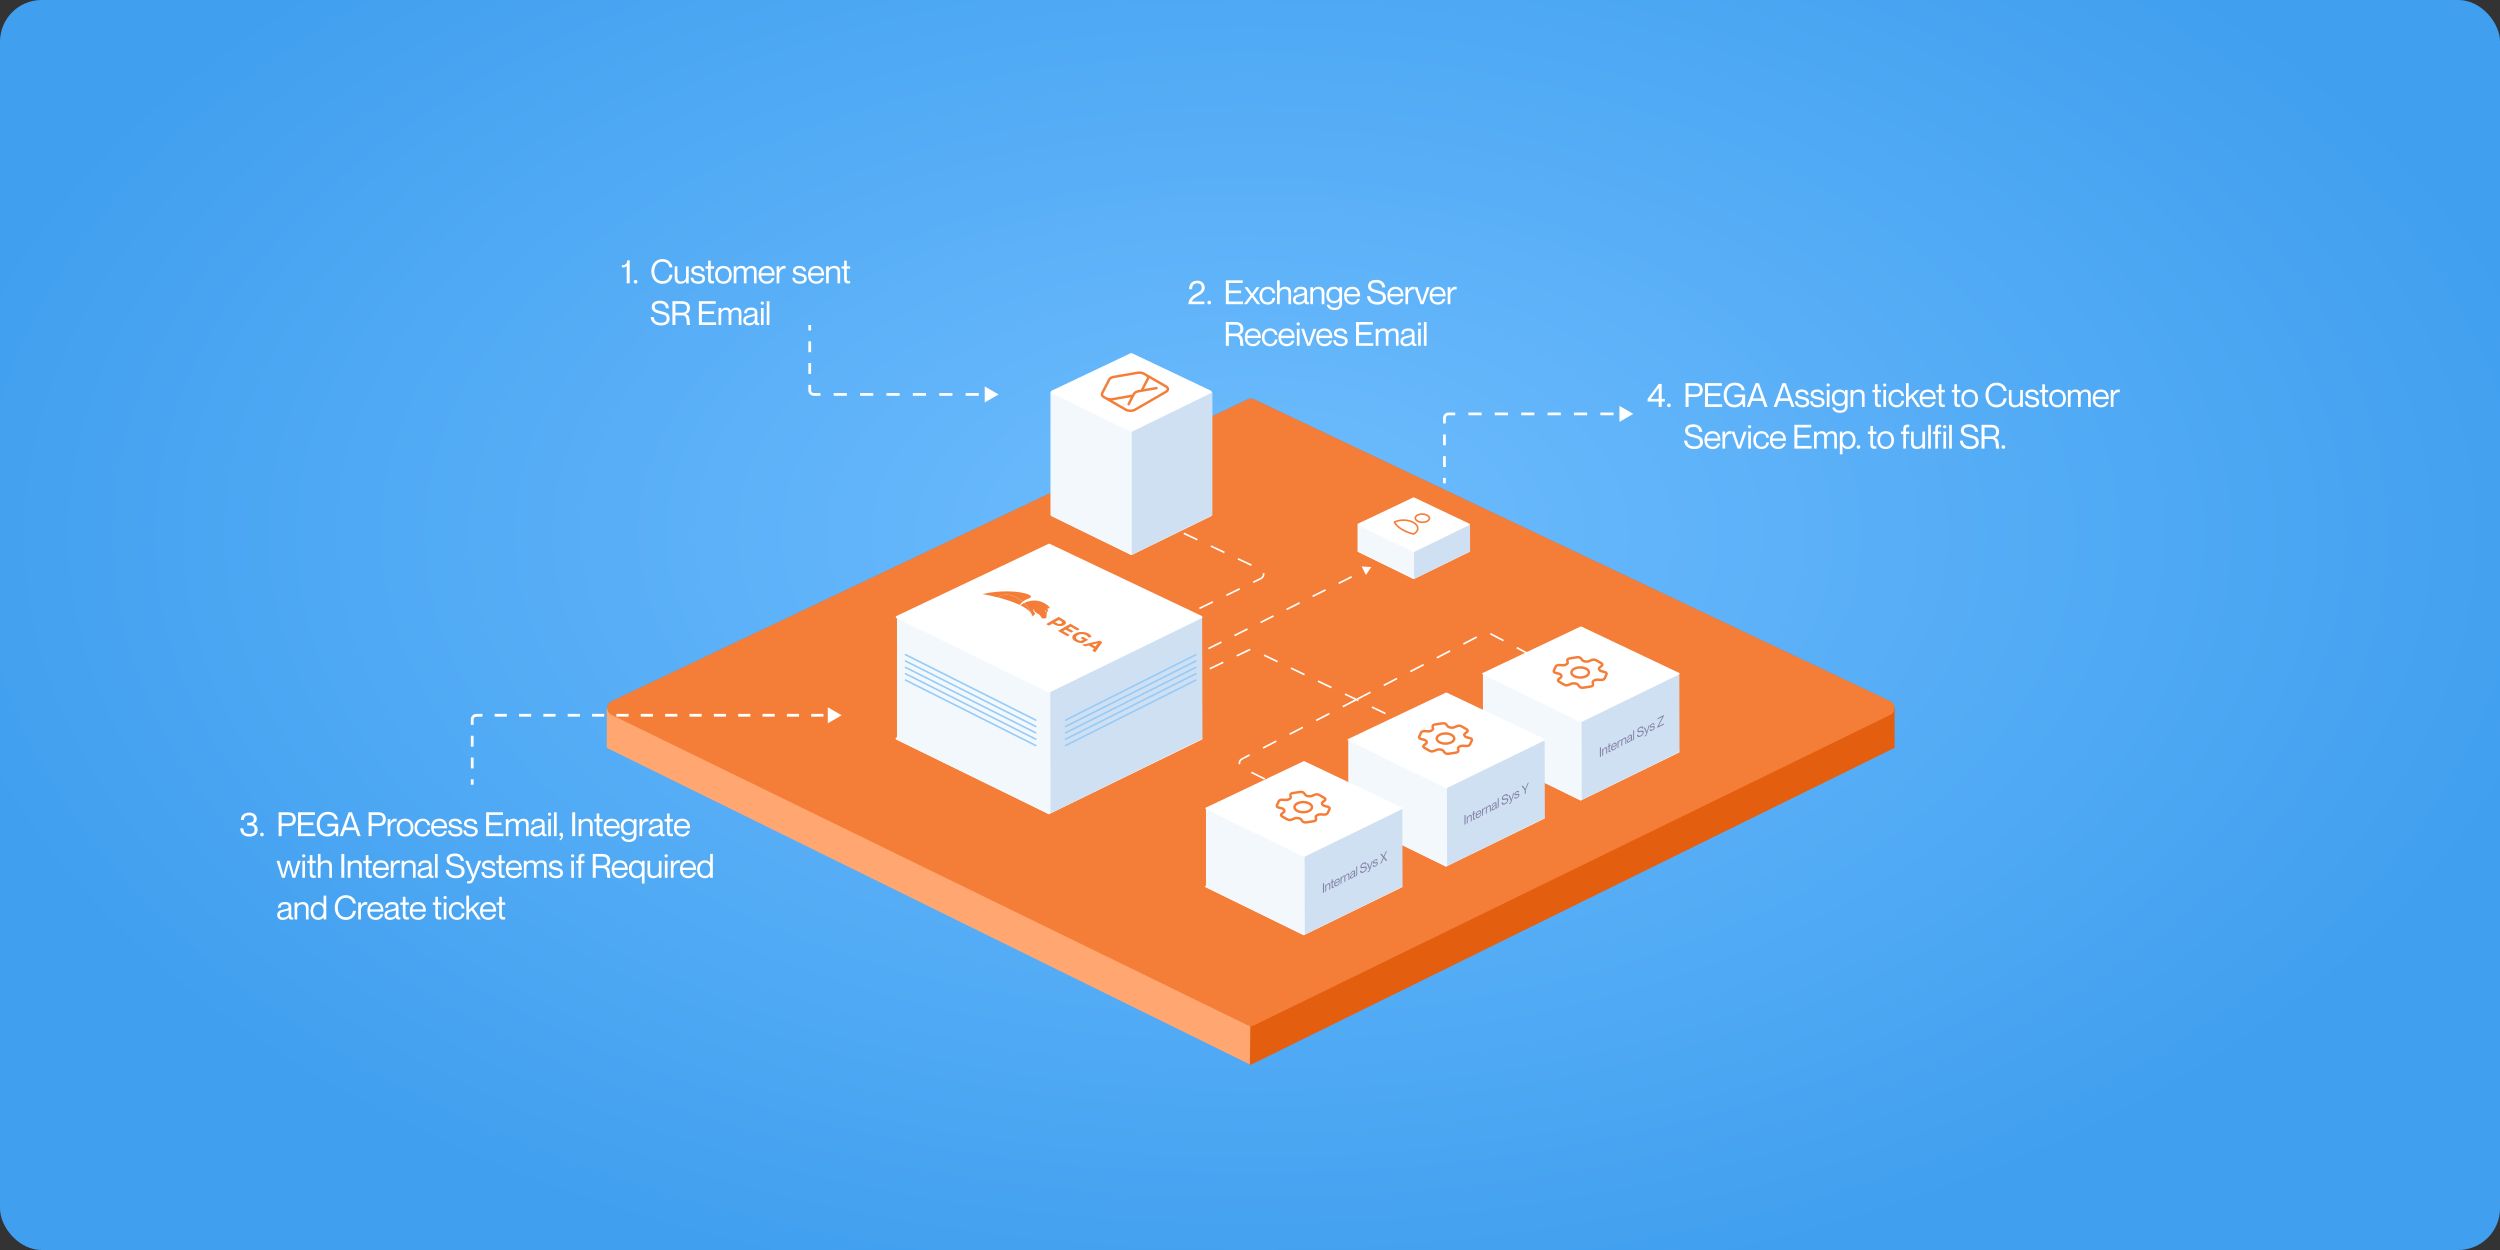 <svg width="1800" height="900" viewBox="0 0 1800 900" fill="none" xmlns="http://www.w3.org/2000/svg">
<rect x="0" y="0" width="1800" height="900" fill="#333333" stroke="none"/>
<rect width="1800" height="900" rx="30" fill="url(#paint0_radial_1663_445575)"/>
<path d="M898.322 287.511C899.801 286.809 901.517 286.809 902.996 287.511L1361.02 504.86C1365.14 506.818 1365.17 512.68 1361.07 514.683L903.049 738.163C901.54 738.899 899.777 738.899 898.268 738.163L440.248 514.683C436.143 512.68 436.174 506.818 440.302 504.86L898.322 287.511Z" fill="#409FEF"/>
<path d="M436.875 538.446V509.73L488.323 521.695L900.46 711.365L901.101 767.001L436.875 538.446Z" fill="#FFA671"/>
<path d="M1364.13 538.446V509.73L1312.69 521.695L900.548 711.365L899.906 767.001L1364.13 538.446Z" fill="#E35E0F"/>
<path d="M898.322 287.511C899.801 286.809 901.517 286.809 902.996 287.511L1361.02 504.86C1365.14 506.818 1365.17 512.68 1361.07 514.683L903.049 738.163C901.54 738.899 899.777 738.899 898.268 738.163L440.248 514.683C436.143 512.68 436.174 506.818 440.302 504.86L898.322 287.511Z" fill="#F47E38"/>
<path d="M754.453 537.237L899.27 467.996C900.252 467.527 901.393 467.528 902.374 468L1020.66 524.887" stroke="white" stroke-width="1.196" stroke-dasharray="10.77 10.77"/>
<path d="M987.274 408.25L980.378 407.842L983.473 414.018L987.274 408.25ZM780.984 511.624L781.252 512.158L785.941 509.809L785.673 509.274L785.405 508.739L780.716 511.089L780.984 511.624ZM795.05 504.575L795.318 505.11L804.694 500.411L804.426 499.877L804.158 499.342L794.782 504.041L795.05 504.575ZM813.803 495.178L814.071 495.713L823.448 491.014L823.18 490.479L822.912 489.944L813.535 494.643L813.803 495.178ZM832.557 485.78L832.825 486.315L842.202 481.616L841.934 481.081L841.666 480.547L832.289 485.245L832.557 485.78ZM851.31 476.383L851.578 476.917L860.955 472.219L860.687 471.684L860.419 471.149L851.042 475.848L851.31 476.383ZM870.064 466.985L870.332 467.52L879.709 462.821L879.441 462.286L879.173 461.751L869.796 466.45L870.064 466.985ZM888.818 457.587L889.086 458.122L898.462 453.423L898.194 452.889L897.926 452.354L888.55 457.053L888.818 457.587ZM907.571 448.19L907.839 448.725L917.216 444.026L916.948 443.491L916.68 442.956L907.303 447.655L907.571 448.19ZM926.325 438.792L926.593 439.327L935.97 434.628L935.702 434.093L935.434 433.559L926.057 438.257L926.325 438.792ZM945.078 429.395L945.346 429.929L954.723 425.231L954.455 424.696L954.187 424.161L944.81 428.86L945.078 429.395ZM963.832 419.997L964.1 420.532L973.477 415.833L973.209 415.298L972.941 414.763L963.564 419.462L963.832 419.997Z" fill="white"/>
<path d="M977.203 503.391L1068.84 455.775C1069.89 455.231 1071.14 455.236 1072.18 455.788L1124.03 483.265" stroke="white" stroke-width="1.196" stroke-dasharray="10.77 10.77"/>
<path d="M976.303 503.852L894.29 546.391C891.683 547.743 891.715 551.484 894.345 552.791L966.232 588.525" stroke="white" stroke-width="1.196" stroke-dasharray="10.77 10.77"/>
<path d="M852.347 384.008L907.764 410.087C910.493 411.371 910.517 415.244 907.805 416.562L881.621 429.291L865.154 437.295L848.688 445.3" stroke="white" stroke-width="1.196" stroke-dasharray="10.77 10.77"/>
<path d="M754.933 479.029C755.148 478.926 755.399 478.926 755.614 479.029L865.283 531.071C865.885 531.356 865.889 532.211 865.291 532.503L755.622 586.013C755.402 586.121 755.145 586.121 754.925 586.013L645.256 532.503C644.658 532.211 644.662 531.356 645.264 531.071L754.933 479.029Z" fill="white"/>
<path d="M645.828 444.402V532.541L755.419 586.379L865.184 444.402H645.828Z" fill="#F3F8FD"/>
<path d="M651.984 471.367L745.752 518.48" stroke="#97CBF8" stroke-width="1.196" stroke-linecap="round"/>
<path d="M651.977 475.945L745.745 523.058" stroke="#97CBF8" stroke-width="1.196" stroke-linecap="round"/>
<path d="M651.961 480.52L745.729 527.632" stroke="#97CBF8" stroke-width="1.196" stroke-linecap="round"/>
<path d="M651.969 485.09L745.737 532.203" stroke="#97CBF8" stroke-width="1.196" stroke-linecap="round"/>
<path d="M651.969 489.664L745.737 536.777" stroke="#97CBF8" stroke-width="1.196" stroke-linecap="round"/>
<path d="M756.125 444.914L756.366 585.589L865.774 531.865L865.532 444.914H756.125Z" fill="#CEE0F2"/>
<path d="M755.014 391.534C755.243 391.426 755.507 391.426 755.736 391.534L865.297 443.525C865.934 443.828 865.939 444.732 865.305 445.042L755.744 498.499C755.511 498.613 755.239 498.613 755.006 498.499L645.445 445.042C644.811 444.732 644.816 443.828 645.453 443.525L755.014 391.534Z" fill="white"/>
<path fill-rule="evenodd" clip-rule="evenodd" d="M753.533 440.06L753.509 440.021C753.507 440.016 753.208 439.561 752.335 439.574L752.223 439.576L752.666 440.326L753.533 440.06ZM752.728 445.129C752.728 445.129 751.667 445.303 751.246 445.35C750.821 445.398 750.13 445.18 749.889 444.786C749.778 444.606 748.957 442.798 748.135 442.4C743.973 440.383 744.51 438.868 744.531 438.715C744.551 438.56 744.254 438.466 744.136 438.724C743.533 440.042 745.349 441.863 745.349 441.863C744.43 443.144 743.408 443.823 743.408 443.823C743.267 443.162 742.996 442.516 742.611 441.887C741.965 439.985 740.522 437.258 737.305 434.214C740.923 432.406 747.499 430.571 754.291 435.825C754.291 435.825 755.623 436.896 755.95 437.935C755.95 437.935 755.426 437.942 754.755 437.942C754.084 437.942 754.24 438.281 754.24 438.281L754.596 440.013C753.917 440.428 753.749 440.557 753.642 441.226C753.535 441.894 753.434 444.31 753.414 444.629C753.392 444.999 752.728 445.129 752.728 445.129ZM741.006 430.767C738.851 431.526 737.355 432.427 736.287 433.293C735.967 433.017 735.639 432.739 735.289 432.459C728.012 426.62 721.095 427.585 718.628 430.182C714.671 429.147 710.73 428.303 707.344 427.753C718.958 424.988 733.593 425.103 740.802 428.169C743.116 429.193 742.362 430.292 741.006 430.767Z" fill="#F47E38"/>
<path fill-rule="evenodd" clip-rule="evenodd" d="M734.719 435.79C738.375 437.591 741.232 439.633 742.615 441.887C741.97 439.985 740.526 437.257 737.309 434.213C736.049 434.842 735.147 435.468 734.719 435.79ZM734.188 435.532C730.029 433.55 724.314 431.667 718.632 430.181C721.099 427.585 728.017 426.62 735.294 432.459C735.643 432.739 735.972 433.017 736.291 433.293C735.269 434.121 734.633 434.919 734.188 435.532Z" fill="#F47E38"/>
<path fill-rule="evenodd" clip-rule="evenodd" d="M786.329 464.141L790.386 463.158L788.684 465.5L786.329 464.141ZM791.859 461.299L779.118 464.269L781.106 465.417L783.907 464.735L787.655 466.899L786.474 468.516L788.512 469.693L793.657 462.337L791.859 461.299ZM764.108 448.921C763.342 449.363 762.181 449.371 761.199 448.804L759.644 447.906L762.377 446.328L763.894 447.204C764.876 447.771 765.015 448.397 764.133 448.906L764.108 448.921ZM765.836 446.274L762.19 444.169L753.247 449.332L755.21 450.466L757.893 448.917L759.384 449.778C761.386 450.934 764.067 451.242 766.137 450.047L766.162 450.032C767.989 448.977 767.966 447.504 765.836 446.274ZM778.938 454.992C777.086 454.98 775.452 455.376 774.081 456.168C772.708 456.96 772.023 457.893 772.043 458.944C772.063 459.992 772.762 460.921 774.121 461.706C775.73 462.635 777.475 463.079 779.311 463.028L779.407 463.024L783.511 460.654L779.63 458.413L777.968 459.373L779.993 460.542L778.317 461.509C777.48 461.387 776.667 461.101 775.899 460.658C775.104 460.199 774.691 459.645 774.672 459.012C774.653 458.38 775.098 457.797 775.993 457.28C776.888 456.763 777.91 456.509 779.029 456.525C780.153 456.54 781.154 456.797 782.004 457.287C782.451 457.545 782.791 457.806 783.016 458.061C783.227 458.301 783.359 458.59 783.413 458.921L785.872 458.755C785.805 458.133 785.44 457.153 783.723 456.162C782.399 455.397 780.789 455.004 778.938 454.992ZM767.274 453.301L771.118 455.521L772.869 454.51L769.025 452.291L770.891 451.213L775.673 453.974L777.422 452.964L770.69 449.077L761.747 454.24L768.543 458.163L770.293 457.153L765.448 454.356L767.274 453.301Z" fill="#F47E38"/>
<path d="M861.023 471.367L767.255 518.48" stroke="#97CBF8" stroke-width="1.196" stroke-linecap="round"/>
<path d="M861.008 475.945L767.24 523.058" stroke="#97CBF8" stroke-width="1.196" stroke-linecap="round"/>
<path d="M860.992 480.52L767.224 527.632" stroke="#97CBF8" stroke-width="1.196" stroke-linecap="round"/>
<path d="M861 485.09L767.232 532.203" stroke="#97CBF8" stroke-width="1.196" stroke-linecap="round"/>
<path d="M861 489.664L767.232 536.777" stroke="#97CBF8" stroke-width="1.196" stroke-linecap="round"/>
<path d="M1137.94 507.389C1138.08 507.323 1138.24 507.323 1138.38 507.389L1208.95 540.878C1209.34 541.062 1209.34 541.612 1208.95 541.8L1138.38 576.234C1138.24 576.303 1138.07 576.303 1137.93 576.234L1067.36 541.8C1066.97 541.612 1066.98 541.062 1067.36 540.878L1137.94 507.389Z" fill="white"/>
<path d="M1067.72 485.113V541.831L1138.24 576.476L1208.88 485.113H1067.72Z" fill="#F3F8FD"/>
<path d="M1138.7 485.445L1138.86 575.97L1209.26 541.399L1209.11 485.445H1138.7Z" fill="#CEE0F2"/>
<path d="M1138.06 451.09C1138.21 451.021 1138.38 451.021 1138.53 451.09L1209.03 484.547C1209.44 484.741 1209.45 485.324 1209.04 485.523L1138.53 519.923C1138.38 519.996 1138.21 519.996 1138.06 519.923L1067.56 485.523C1067.15 485.324 1067.15 484.741 1067.56 484.547L1138.06 451.09Z" fill="white"/>
<g clip-path="url(#clip0_1663_445575)">
<path d="M1146.13 475.199C1147.07 474.811 1148.36 474.873 1149.18 475.344L1153.03 477.568C1153.84 478.04 1153.95 478.784 1153.28 479.326L1151.69 480.608C1151.23 480.983 1151.14 481.465 1151.36 481.907C1151.41 482.005 1151.45 482.104 1151.5 482.205C1151.69 482.652 1152.19 483.043 1152.91 483.233L1155.4 483.886C1155.91 484.019 1156.32 484.253 1156.56 484.545C1156.8 484.837 1156.85 485.169 1156.7 485.481L1155.29 488.519C1155.15 488.831 1154.81 489.104 1154.35 489.287C1153.89 489.471 1153.34 489.555 1152.78 489.524L1150.06 489.373C1149.27 489.328 1148.5 489.523 1147.95 489.855C1147.82 489.929 1147.7 490.002 1147.57 490.073C1147 490.391 1146.66 490.834 1146.74 491.292L1147 492.863C1147.11 493.526 1146.37 494.14 1145.26 494.312L1139.99 495.126C1139.45 495.209 1138.88 495.18 1138.37 495.042C1137.87 494.904 1137.46 494.667 1137.23 494.373L1136.1 492.938C1135.77 492.519 1135.09 492.233 1134.32 492.122C1134.15 492.097 1133.97 492.071 1133.8 492.043C1133.04 491.916 1132.2 491.969 1131.55 492.236L1129.33 493.152C1128.39 493.54 1127.11 493.477 1126.29 493.006L1122.44 490.781C1121.62 490.309 1121.51 489.566 1122.18 489.023L1123.77 487.742C1124.23 487.368 1124.33 486.886 1124.11 486.443C1124.06 486.344 1124.01 486.245 1123.97 486.146C1123.78 485.699 1123.28 485.308 1122.55 485.116L1120.07 484.464C1119.56 484.33 1119.15 484.097 1118.91 483.805C1118.67 483.513 1118.62 483.181 1118.76 482.869L1120.17 479.83C1120.32 479.518 1120.65 479.246 1121.11 479.062C1121.57 478.878 1122.13 478.794 1122.69 478.826L1125.41 478.977C1126.2 479.022 1126.97 478.826 1127.52 478.496C1127.64 478.422 1127.77 478.349 1127.9 478.278C1128.47 477.958 1128.81 477.515 1128.73 477.058L1128.47 475.488C1128.41 475.166 1128.56 474.845 1128.88 474.579C1129.19 474.314 1129.67 474.122 1130.21 474.038L1135.47 473.224C1136.01 473.14 1136.59 473.17 1137.09 473.308C1137.6 473.446 1138 473.683 1138.23 473.977L1139.36 475.411C1139.69 475.831 1140.37 476.117 1141.15 476.228C1141.32 476.252 1141.49 476.279 1141.66 476.307C1142.43 476.435 1143.26 476.381 1143.91 476.114L1146.13 475.199Z" stroke="#F47E38" stroke-width="1.795" stroke-linecap="round" stroke-linejoin="round"/>
<path d="M1142.19 486.746C1141.01 487.428 1139.41 487.812 1137.73 487.812C1136.06 487.812 1134.46 487.428 1133.28 486.746C1132.1 486.064 1131.43 485.138 1131.43 484.173C1131.43 483.208 1132.1 482.283 1133.28 481.6C1134.46 480.918 1136.06 480.535 1137.73 480.535C1139.41 480.535 1141.01 480.918 1142.19 481.6C1143.37 482.283 1144.04 483.208 1144.04 484.173C1144.04 485.138 1143.37 486.064 1142.19 486.746Z" stroke="#F47E38" stroke-width="1.795" stroke-linecap="round" stroke-linejoin="round"/>
</g>
<path d="M1040.97 554.963C1041.11 554.897 1041.27 554.897 1041.41 554.963L1111.98 588.453C1112.37 588.636 1112.37 589.186 1111.98 589.374L1041.41 623.808C1041.27 623.877 1041.1 623.877 1040.96 623.808L970.391 589.374C970.006 589.186 970.009 588.636 970.396 588.453L1040.97 554.963Z" fill="white"/>
<path d="M970.758 532.688V589.405L1041.28 624.05L1111.91 532.688H970.758Z" fill="#F3F8FD"/>
<path d="M1041.73 533.016L1041.89 623.541L1112.29 588.969L1112.14 533.016H1041.73Z" fill="#CEE0F2"/>
<path d="M1041.1 498.664C1041.24 498.595 1041.41 498.595 1041.56 498.664L1112.06 532.121C1112.47 532.316 1112.48 532.898 1112.07 533.097L1041.57 567.497C1041.42 567.57 1041.24 567.57 1041.09 567.497L970.588 533.097C970.18 532.898 970.183 532.316 970.593 532.121L1041.1 498.664Z" fill="white"/>
<g clip-path="url(#clip1_1663_445575)">
<path d="M1049.16 522.777C1050.1 522.389 1051.39 522.451 1052.21 522.923L1056.06 525.146C1056.88 525.618 1056.98 526.363 1056.31 526.905L1054.73 528.186C1054.26 528.561 1054.17 529.043 1054.39 529.485C1054.44 529.583 1054.49 529.682 1054.53 529.783C1054.72 530.23 1055.22 530.621 1055.94 530.811L1058.43 531.464C1058.94 531.597 1059.35 531.831 1059.59 532.123C1059.83 532.415 1059.88 532.747 1059.73 533.059L1058.32 536.098C1058.18 536.41 1057.84 536.682 1057.38 536.866C1056.92 537.05 1056.37 537.133 1055.81 537.102L1053.09 536.951C1052.3 536.906 1051.53 537.101 1050.98 537.433C1050.85 537.507 1050.73 537.58 1050.6 537.652C1050.03 537.969 1049.69 538.412 1049.77 538.87L1050.03 540.441C1050.14 541.104 1049.4 541.718 1048.29 541.89L1043.03 542.704C1042.49 542.788 1041.91 542.758 1041.41 542.62C1040.9 542.482 1040.49 542.245 1040.26 541.951L1039.13 540.516C1038.8 540.098 1038.13 539.811 1037.35 539.7C1037.18 539.675 1037 539.649 1036.83 539.621C1036.07 539.494 1035.23 539.547 1034.59 539.814L1032.37 540.73C1031.43 541.118 1030.14 541.056 1029.32 540.584L1025.47 538.359C1024.65 537.887 1024.54 537.144 1025.21 536.601L1026.8 535.32C1027.26 534.946 1027.36 534.464 1027.14 534.021C1027.09 533.923 1027.04 533.823 1027 533.724C1026.81 533.277 1026.31 532.886 1025.58 532.695L1023.1 532.042C1022.59 531.908 1022.18 531.675 1021.94 531.383C1021.7 531.091 1021.65 530.759 1021.79 530.447L1023.21 527.408C1023.35 527.096 1023.68 526.824 1024.14 526.64C1024.6 526.456 1025.16 526.372 1025.72 526.404L1028.44 526.556C1029.23 526.6 1030 526.405 1030.55 526.074C1030.67 526 1030.8 525.927 1030.93 525.856C1031.5 525.536 1031.84 525.093 1031.76 524.636L1031.5 523.066C1031.44 522.745 1031.59 522.423 1031.91 522.157C1032.23 521.892 1032.7 521.7 1033.24 521.616L1038.5 520.802C1039.04 520.718 1039.62 520.748 1040.12 520.886C1040.63 521.024 1041.03 521.261 1041.27 521.556L1042.39 522.99C1042.73 523.409 1043.4 523.695 1044.18 523.806C1044.35 523.83 1044.52 523.857 1044.69 523.885C1045.46 524.013 1046.29 523.959 1046.94 523.692L1049.16 522.777Z" stroke="#F47E38" stroke-width="1.795" stroke-linecap="round" stroke-linejoin="round"/>
<path d="M1045.22 534.324C1044.04 535.007 1042.44 535.39 1040.77 535.39C1039.09 535.39 1037.49 535.007 1036.31 534.324C1035.13 533.642 1034.46 532.716 1034.46 531.751C1034.46 530.786 1035.13 529.861 1036.31 529.178C1037.49 528.496 1039.09 528.113 1040.77 528.113C1042.44 528.113 1044.04 528.496 1045.22 529.178C1046.4 529.861 1047.07 530.786 1047.07 531.751C1047.07 532.716 1046.4 533.642 1045.22 534.324Z" stroke="#F47E38" stroke-width="1.795" stroke-linecap="round" stroke-linejoin="round"/>
</g>
<path d="M938.515 604.365C938.654 604.3 938.815 604.3 938.954 604.365L1009.53 637.855C1009.91 638.039 1009.92 638.589 1009.53 638.776L938.959 673.211C938.817 673.28 938.652 673.28 938.51 673.211L867.938 638.776C867.552 638.589 867.555 638.039 867.943 637.855L938.515 604.365Z" fill="white"/>
<path d="M868.312 582.086V638.804L938.835 673.449L1009.47 582.086H868.312Z" fill="#F3F8FD"/>
<path d="M939.281 582.414L939.437 672.939L1009.84 638.368L1009.69 582.414H939.281Z" fill="#CEE0F2"/>
<path d="M938.643 548.067C938.79 547.997 938.96 547.997 939.107 548.067L1009.61 581.523C1010.02 581.718 1010.02 582.3 1009.62 582.499L939.112 616.899C938.963 616.973 938.787 616.973 938.638 616.899L868.134 582.499C867.727 582.3 867.73 581.718 868.14 581.523L938.643 548.067Z" fill="white"/>
<g clip-path="url(#clip2_1663_445575)">
<path d="M946.709 572.179C947.648 571.792 948.937 571.853 949.754 572.325L953.606 574.549C954.423 575.021 954.53 575.765 953.859 576.307L952.272 577.588C951.81 577.963 951.718 578.445 951.938 578.888C951.988 578.985 952.033 579.085 952.076 579.185C952.268 579.632 952.764 580.023 953.489 580.213L955.974 580.866C956.484 581 956.895 581.233 957.134 581.525C957.374 581.817 957.426 582.149 957.281 582.461L955.868 585.5C955.723 585.812 955.391 586.084 954.931 586.268C954.471 586.452 953.913 586.536 953.356 586.504L950.638 586.353C949.845 586.309 949.077 586.503 948.526 586.835C948.402 586.909 948.275 586.982 948.147 587.054C947.574 587.371 947.236 587.815 947.314 588.273L947.577 589.843C947.686 590.507 946.951 591.12 945.839 591.292L940.573 592.106C940.032 592.19 939.458 592.16 938.952 592.022C938.446 591.884 938.041 591.647 937.81 591.353L936.679 589.918C936.349 589.5 935.672 589.213 934.897 589.102C934.723 589.078 934.551 589.051 934.38 589.023C933.616 588.896 932.781 588.949 932.132 589.216L929.913 590.132C928.973 590.521 927.685 590.458 926.868 589.986L923.014 587.762C922.197 587.29 922.092 586.546 922.762 586.003L924.348 584.722C924.812 584.348 924.904 583.866 924.684 583.424C924.635 583.325 924.589 583.226 924.546 583.126C924.354 582.679 923.858 582.288 923.132 582.097L920.647 581.444C920.137 581.311 919.727 581.077 919.488 580.785C919.248 580.493 919.196 580.162 919.341 579.85L920.752 576.81C920.897 576.498 921.229 576.226 921.689 576.042C922.149 575.858 922.707 575.775 923.264 575.806L925.984 575.958C926.774 576.002 927.544 575.807 928.095 575.477C928.219 575.403 928.345 575.33 928.473 575.258C929.048 574.938 929.384 574.496 929.308 574.039L929.045 572.468C928.991 572.147 929.136 571.825 929.454 571.56C929.773 571.294 930.244 571.103 930.783 571.019L936.048 570.204C936.589 570.12 937.163 570.15 937.67 570.288C938.176 570.426 938.581 570.664 938.812 570.958L939.941 572.392C940.272 572.811 940.95 573.098 941.724 573.208C941.896 573.232 942.068 573.26 942.241 573.287C943.006 573.415 943.841 573.362 944.488 573.094L946.709 572.179Z" stroke="#F47E38" stroke-width="1.795" stroke-linecap="round" stroke-linejoin="round"/>
<path d="M942.769 583.727C941.587 584.409 939.984 584.792 938.312 584.792C936.641 584.792 935.038 584.409 933.856 583.727C932.674 583.044 932.01 582.119 932.01 581.154C932.01 580.189 932.674 579.263 933.856 578.581C935.038 577.898 936.641 577.515 938.312 577.515C939.984 577.515 941.587 577.898 942.769 578.581C943.951 579.263 944.615 580.189 944.615 581.154C944.615 582.119 943.951 583.044 942.769 583.727Z" stroke="#F47E38" stroke-width="1.795" stroke-linecap="round" stroke-linejoin="round"/>
</g>
<path d="M814.139 342.936C814.382 342.821 814.665 342.821 814.908 342.936L872 370.029C872.679 370.351 872.684 371.314 872.009 371.644L814.916 399.501C814.668 399.622 814.378 399.622 814.13 399.501L757.038 371.644C756.363 371.314 756.368 370.351 757.047 370.029L814.139 342.936Z" fill="white"/>
<path d="M756.344 282.227V370.836L814.827 399.558L872.727 282.227H756.344Z" fill="#F3F8FD"/>
<path d="M814.867 282.5V399.527L872.915 371.023V282.5H814.867Z" fill="#CEE0F2"/>
<path d="M814.117 254.279C814.374 254.157 814.673 254.157 814.93 254.279L871.901 281.314C872.619 281.655 872.625 282.675 871.91 283.024L814.94 310.821C814.677 310.95 814.37 310.95 814.107 310.821L757.137 283.024C756.422 282.675 756.427 281.655 757.146 281.314L814.117 254.279Z" fill="white"/>
<g clip-path="url(#clip3_1663_445575)">
<path d="M823.923 269.241L825.269 270.018C825.873 270.367 826.302 270.803 826.51 271.281C826.719 271.758 826.7 272.26 826.455 272.732L822.013 281.279M794.957 285.965L796.303 286.742C796.906 287.09 797.662 287.338 798.489 287.459C799.317 287.579 800.185 287.568 801.003 287.426L815.807 284.862M815.807 284.862L816.508 283.514C816.733 283.081 817.14 282.687 817.693 282.368C818.246 282.049 818.928 281.813 819.678 281.684L822.015 281.278L832.665 279.434M815.807 284.862L812.612 291.012M839.521 278.246C840.407 278.758 840.905 279.452 840.905 280.176C840.905 280.9 840.407 281.594 839.521 282.106L817.239 294.97C816.352 295.482 815.15 295.769 813.896 295.769C812.643 295.769 811.441 295.482 810.554 294.97L794.725 285.831C794.122 285.483 793.693 285.047 793.484 284.569C793.275 284.091 793.295 283.59 793.54 283.118L798.681 273.221C798.906 272.789 799.313 272.395 799.866 272.076C800.419 271.756 801.101 271.521 801.851 271.391L818.992 268.423C819.809 268.282 820.677 268.27 821.504 268.391C822.331 268.511 823.087 268.758 823.69 269.107L839.521 278.246Z" stroke="#F47E38" stroke-width="1.795" stroke-linecap="round" stroke-linejoin="round"/>
</g>
<path d="M1017.62 377.507C1017.76 377.442 1017.92 377.442 1018.06 377.507L1057.97 396.443C1058.35 396.627 1058.36 397.176 1057.97 397.364L1018.07 416.834C1017.93 416.903 1017.76 416.903 1017.62 416.834L977.717 397.364C977.332 397.176 977.335 396.627 977.722 396.443L1017.62 377.507Z" fill="white"/>
<path d="M977.44 377.566L977.438 397.002L1017.82 416.838L1058.26 377.566H977.44Z" fill="#F3F8FD"/>
<path d="M1018.08 377.754L1018.17 416.836L1058.48 397.042L1058.39 377.754H1018.08Z" fill="#CEE0F2"/>
<path d="M1017.61 358.135C1017.76 358.065 1017.93 358.065 1018.08 358.135L1057.91 377.037C1058.32 377.232 1058.32 377.814 1057.91 378.013L1018.08 397.449C1017.93 397.522 1017.76 397.522 1017.61 397.449L977.773 378.013C977.365 377.814 977.368 377.232 977.778 377.037L1017.61 358.135Z" fill="white"/>
<path d="M1018 376.376C1019.82 377.496 1020.83 378.969 1020.8 380.478C1020.78 381.987 1019.73 383.411 1017.88 384.442L1017.88 384.443C1017.85 384.461 1017.8 384.474 1017.76 384.478C1017.74 384.481 1017.71 384.481 1017.69 384.479L1017.62 384.469C1014.47 383.697 1011.62 382.546 1009.27 381.093L1009.26 381.092C1006.83 379.592 1005.07 377.871 1003.98 376.059C1003.96 376.034 1003.96 376.006 1003.97 375.98C1003.98 375.955 1004.01 375.932 1004.04 375.914L1004.04 375.914C1005.95 374.917 1008.48 374.407 1011.09 374.494C1013.7 374.581 1016.19 375.257 1018 376.376ZM1027.76 371.108C1028.7 371.688 1029.22 372.451 1029.2 373.231C1029.17 374.012 1028.61 374.745 1027.64 375.269C1026.67 375.794 1025.37 376.066 1024.01 376.028C1022.66 375.989 1021.38 375.641 1020.44 375.062C1019.5 374.483 1018.98 373.72 1019 372.94C1019.03 372.16 1019.58 371.426 1020.56 370.902C1021.53 370.378 1022.83 370.105 1024.18 370.144C1025.54 370.183 1026.82 370.53 1027.76 371.108Z" stroke="#F47E38" stroke-width="1.196"/>
<path d="M952.531 636.142L953.299 635.75V642.594L952.531 642.985V636.142ZM956.314 636.042C957.107 635.638 957.772 635.787 957.772 636.907V640.315L957.09 640.662V637.446C957.09 636.815 956.826 636.452 956.143 636.799C955.376 637.19 954.864 637.997 954.864 638.753V641.797L954.182 642.144V637.263L954.864 636.915V637.499L954.881 637.49C955.111 637.028 955.572 636.42 956.314 636.042ZM960.327 634.802L959.474 635.236V638.175C959.474 638.73 959.747 638.686 960.327 638.343V639.013C960.174 639.13 959.994 639.24 959.815 639.331C959.235 639.627 958.792 639.594 958.792 638.599V635.584L958.152 635.91V635.24L958.792 634.914V633.287L959.474 632.939V634.566L960.327 634.132V634.802ZM962.679 637.279C963.549 636.836 963.873 636.039 963.95 635.665L964.632 635.317C964.41 636.339 963.788 637.384 962.705 637.936C961.383 638.609 960.581 637.974 960.581 636.443C960.581 634.816 961.4 633.451 962.67 632.804C964.035 632.108 964.7 632.813 964.7 634.545L961.263 636.296C961.263 637.177 961.732 637.761 962.679 637.279ZM962.67 633.474C961.852 633.891 961.263 634.841 961.263 635.626L964.018 634.223C964.018 633.438 963.489 633.056 962.67 633.474ZM967.107 630.543C967.269 630.46 967.388 630.409 967.508 630.368V631.133L967.491 631.142C966.544 631.452 965.887 632.533 965.887 633.576V636.18L965.205 636.528V631.646L965.887 631.298V632.265L965.904 632.256C966.135 631.498 966.484 630.86 967.107 630.543ZM970.09 629.023C970.883 628.619 971.548 628.768 971.548 629.888V633.296L970.866 633.643V630.427C970.866 629.795 970.602 629.432 969.919 629.78C969.152 630.171 968.64 630.977 968.64 631.734V634.777L967.958 635.125V630.243L968.64 629.896V630.48L968.657 630.471C968.887 630.009 969.348 629.401 970.09 629.023ZM974.954 627.923C974.954 627.54 974.766 627.31 974.067 627.667C973.24 628.088 972.967 628.495 972.924 629.225L972.242 629.573C972.285 628.613 972.805 627.64 974.067 626.997C974.894 626.575 975.636 626.561 975.636 627.738V630.112C975.636 630.495 975.696 630.675 976.131 630.396V630.932C975.952 631.09 975.858 631.148 975.73 631.213C975.321 631.421 975.073 631.423 974.954 630.948L974.937 630.956C974.664 631.555 974.178 632.09 973.461 632.455C972.583 632.902 972.029 632.62 972.029 631.797C972.029 630.687 972.762 630.026 973.888 629.213C974.621 628.686 974.954 628.411 974.954 627.923ZM973.53 631.75C974.34 631.337 974.954 630.613 974.954 629.675V628.861C974.826 629.07 974.408 629.417 973.948 629.757C973.103 630.388 972.711 630.827 972.711 631.411C972.711 631.89 972.967 632.037 973.53 631.75ZM976.496 623.931L977.178 623.583V630.427L976.496 630.775V623.931ZM981.804 624.078C983.177 623.762 984.073 623.564 984.073 625.124C984.073 626.12 983.416 627.383 981.873 628.169C980.431 628.903 979.314 628.611 979.229 627.085L979.996 626.694C980.082 627.588 980.593 628.055 981.873 627.403C982.93 626.865 983.305 626.128 983.305 625.515C983.305 624.577 982.853 624.635 981.489 624.976C980.576 625.202 979.485 625.404 979.485 624.074C979.485 622.992 980.227 621.896 981.574 621.209C982.87 620.549 983.774 620.835 983.877 622.199L983.109 622.59C982.998 621.728 982.538 621.484 981.574 621.975C980.713 622.414 980.252 623.022 980.252 623.587C980.252 624.496 980.909 624.286 981.804 624.078ZM988.363 619.847L986.503 626.078C986.316 626.7 986.094 627.531 985.292 627.939C985.019 628.078 984.823 628.121 984.712 628.139V627.564L984.815 627.512C985.19 627.359 985.454 627.196 985.685 626.801C985.864 626.49 986.043 625.987 985.872 625.595L984.226 621.954L984.994 621.563L986.324 624.867L986.341 624.858L987.595 620.238L988.363 619.847ZM990.404 620.788C991.18 620.603 992.059 620.299 992.059 621.505C992.059 622.395 991.334 623.348 990.344 623.853C989.014 624.53 988.4 624.135 988.357 623.104L989.04 622.756C989.082 623.28 989.253 623.739 990.344 623.183C991.086 622.804 991.376 622.226 991.376 621.901C991.376 621.192 990.805 621.445 990.182 621.59C989.517 621.747 988.528 622.165 988.528 621.016C988.528 620.251 989.133 619.32 990.157 618.799C991.24 618.247 991.82 618.64 991.888 619.448L991.206 619.796C991.138 619.457 990.975 619.051 990.157 619.469C989.543 619.781 989.21 620.229 989.21 620.611C989.21 621.186 989.799 620.934 990.404 620.788ZM995.817 617.436L993.881 615.073L994.734 614.638L996.235 616.611L996.244 616.607L997.753 613.1L998.606 612.665L996.67 616.983L998.751 619.435L997.813 619.913L996.244 617.832L996.235 617.836L994.674 621.512L993.736 621.99L995.817 617.436Z" fill="#857FA6"/>
<path d="M1054.41 586.997L1055.18 586.606V593.45L1054.41 593.841V586.997ZM1058.19 586.898C1058.98 586.494 1059.65 586.643 1059.65 587.763V591.17L1058.97 591.518V588.302C1058.97 587.67 1058.7 587.307 1058.02 587.655C1057.25 588.046 1056.74 588.852 1056.74 589.608V592.652L1056.06 593V588.118L1056.74 587.771V588.354L1056.76 588.346C1056.99 587.884 1057.45 587.276 1058.19 586.898ZM1062.2 585.657L1061.35 586.092V589.03C1061.35 589.585 1061.62 589.542 1062.2 589.199V589.869C1062.05 589.985 1061.87 590.095 1061.69 590.187C1061.11 590.482 1060.67 590.45 1060.67 589.454V586.439L1060.03 586.765V586.095L1060.67 585.769V584.142L1061.35 583.794V585.422L1062.2 584.987V585.657ZM1064.56 588.134C1065.43 587.691 1065.75 586.894 1065.83 586.52L1066.51 586.172C1066.29 587.195 1065.66 588.239 1064.58 588.791C1063.26 589.465 1062.46 588.83 1062.46 587.298C1062.46 585.671 1063.28 584.306 1064.55 583.659C1065.91 582.964 1066.58 583.668 1066.58 585.401L1063.14 587.152C1063.14 588.032 1063.61 588.617 1064.56 588.134ZM1064.55 584.329C1063.73 584.746 1063.14 585.697 1063.14 586.482L1065.89 585.078C1065.89 584.293 1065.37 583.912 1064.55 584.329ZM1068.98 581.398C1069.15 581.316 1069.26 581.265 1069.38 581.223V581.989L1069.37 581.997C1068.42 582.307 1067.76 583.389 1067.76 584.432V587.035L1067.08 587.383V582.501L1067.76 582.154V583.121L1067.78 583.112C1068.01 582.353 1068.36 581.716 1068.98 581.398ZM1071.97 579.879C1072.76 579.474 1073.42 579.624 1073.42 580.743V584.151L1072.74 584.499V581.283C1072.74 580.651 1072.48 580.288 1071.8 580.635C1071.03 581.027 1070.52 581.833 1070.52 582.589V585.633L1069.83 585.98V581.099L1070.52 580.751V581.335L1070.53 581.326C1070.76 580.865 1071.22 580.257 1071.97 579.879ZM1076.83 578.779C1076.83 578.396 1076.64 578.166 1075.94 578.522C1075.12 578.944 1074.84 579.351 1074.8 580.081L1074.12 580.428C1074.16 579.469 1074.68 578.495 1075.94 577.852C1076.77 577.431 1077.51 577.416 1077.51 578.594V580.967C1077.51 581.35 1077.57 581.53 1078.01 581.251V581.787C1077.83 581.946 1077.73 582.003 1077.61 582.068C1077.2 582.277 1076.95 582.278 1076.83 581.803L1076.81 581.812C1076.54 582.41 1076.05 582.945 1075.34 583.31C1074.46 583.758 1073.91 583.476 1073.91 582.652C1073.91 581.542 1074.64 580.881 1075.76 580.068C1076.5 579.541 1076.83 579.267 1076.83 578.779ZM1075.41 582.605C1076.22 582.193 1076.83 581.468 1076.83 580.53V579.717C1076.7 579.925 1076.28 580.272 1075.82 580.612C1074.98 581.243 1074.59 581.683 1074.59 582.266C1074.59 582.745 1074.84 582.892 1075.41 582.605ZM1078.37 574.787L1079.05 574.439V581.283L1078.37 581.63V574.787ZM1083.68 574.934C1085.05 574.617 1085.95 574.419 1085.95 575.98C1085.95 576.975 1085.29 578.238 1083.75 579.025C1082.31 579.759 1081.19 579.467 1081.11 577.94L1081.87 577.549C1081.96 578.444 1082.47 578.911 1083.75 578.259C1084.81 577.72 1085.18 576.983 1085.18 576.371C1085.18 575.433 1084.73 575.491 1083.37 575.832C1082.45 576.057 1081.36 576.259 1081.36 574.929C1081.36 573.847 1082.1 572.751 1083.45 572.065C1084.75 571.404 1085.65 571.69 1085.75 573.055L1084.99 573.446C1084.87 572.583 1084.41 572.34 1083.45 572.831C1082.59 573.269 1082.13 573.877 1082.13 574.442C1082.13 575.351 1082.79 575.141 1083.68 574.934ZM1090.24 570.702L1088.38 576.933C1088.19 577.555 1087.97 578.386 1087.17 578.794C1086.9 578.933 1086.7 578.976 1086.59 578.994V578.42L1086.69 578.368C1087.07 578.215 1087.33 578.051 1087.56 577.657C1087.74 577.345 1087.92 576.842 1087.75 576.451L1086.1 572.81L1086.87 572.419L1088.2 575.723L1088.22 575.714L1089.47 571.093L1090.24 570.702ZM1092.28 571.643C1093.06 571.458 1093.93 571.154 1093.93 572.361C1093.93 573.251 1093.21 574.204 1092.22 574.708C1090.89 575.386 1090.28 574.99 1090.23 573.959L1090.92 573.612C1090.96 574.135 1091.13 574.594 1092.22 574.038C1092.96 573.66 1093.25 573.081 1093.25 572.756C1093.25 572.048 1092.68 572.301 1092.06 572.445C1091.39 572.603 1090.4 573.02 1090.4 571.872C1090.4 571.106 1091.01 570.175 1092.03 569.654C1093.12 569.102 1093.7 569.496 1093.76 570.303L1093.08 570.651C1093.01 570.312 1092.85 569.907 1092.03 570.324C1091.42 570.637 1091.09 571.084 1091.09 571.467C1091.09 572.041 1091.67 571.789 1092.28 571.643ZM1095.58 566.019L1096.41 565.598L1098.17 568.048L1098.19 568.04L1099.96 563.786L1100.79 563.364L1098.56 568.538V571.342L1097.8 571.733V568.929L1095.58 566.019Z" fill="#857FA6"/>
<path d="M1151.93 538.271L1152.7 537.88V544.724L1151.93 545.115V538.271ZM1155.71 538.172C1156.5 537.768 1157.17 537.917 1157.17 539.037V542.445L1156.49 542.792V539.576C1156.49 538.945 1156.22 538.582 1155.54 538.929C1154.77 539.32 1154.26 540.127 1154.26 540.883V543.927L1153.58 544.274V539.393L1154.26 539.045V539.629L1154.28 539.62C1154.51 539.158 1154.97 538.55 1155.71 538.172ZM1159.72 536.932L1158.87 537.366V540.305C1158.87 540.86 1159.14 540.816 1159.72 540.473V541.143C1159.57 541.26 1159.39 541.37 1159.21 541.461C1158.63 541.757 1158.19 541.724 1158.19 540.729V537.714L1157.55 538.04V537.37L1158.19 537.044V535.417L1158.87 535.069V536.696L1159.72 536.262V536.932ZM1162.08 539.409C1162.95 538.965 1163.27 538.169 1163.35 537.794L1164.03 537.447C1163.81 538.469 1163.18 539.514 1162.1 540.066C1160.78 540.739 1159.98 540.104 1159.98 538.573C1159.98 536.946 1160.8 535.581 1162.07 534.933C1163.43 534.238 1164.1 534.943 1164.1 536.675L1160.66 538.426C1160.66 539.307 1161.13 539.891 1162.08 539.409ZM1162.07 535.603C1161.25 536.021 1160.66 536.971 1160.66 537.756L1163.41 536.353C1163.41 535.568 1162.89 535.186 1162.07 535.603ZM1166.5 532.673C1166.67 532.59 1166.79 532.539 1166.9 532.497V533.263L1166.89 533.272C1165.94 533.582 1165.28 534.663 1165.28 535.706V538.31L1164.6 538.658V533.776L1165.28 533.428V534.395L1165.3 534.386C1165.53 533.628 1165.88 532.99 1166.5 532.673ZM1169.49 531.153C1170.28 530.749 1170.95 530.898 1170.95 532.018V535.426L1170.26 535.773V532.557C1170.26 531.925 1170 531.562 1169.32 531.91C1168.55 532.301 1168.04 533.107 1168.04 533.864V536.907L1167.35 537.255V532.373L1168.04 532.026V532.61L1168.05 532.601C1168.28 532.139 1168.74 531.531 1169.49 531.153ZM1174.35 530.053C1174.35 529.67 1174.16 529.44 1173.46 529.797C1172.64 530.218 1172.36 530.625 1172.32 531.355L1171.64 531.703C1171.68 530.743 1172.2 529.77 1173.46 529.127C1174.29 528.705 1175.03 528.691 1175.03 529.868V532.242C1175.03 532.625 1175.09 532.805 1175.53 532.526V533.062C1175.35 533.22 1175.25 533.278 1175.13 533.343C1174.72 533.551 1174.47 533.553 1174.35 533.078L1174.33 533.086C1174.06 533.685 1173.57 534.22 1172.86 534.585C1171.98 535.032 1171.43 534.75 1171.43 533.927C1171.43 532.817 1172.16 532.156 1173.28 531.343C1174.02 530.816 1174.35 530.541 1174.35 530.053ZM1172.93 533.88C1173.74 533.467 1174.35 532.743 1174.35 531.805V530.991C1174.22 531.2 1173.81 531.547 1173.34 531.887C1172.5 532.518 1172.11 532.957 1172.11 533.541C1172.11 534.02 1172.36 534.167 1172.93 533.88ZM1175.89 526.061L1176.57 525.713V532.557L1175.89 532.905V526.061ZM1181.2 526.208C1182.57 525.892 1183.47 525.694 1183.47 527.254C1183.47 528.249 1182.81 529.513 1181.27 530.299C1179.83 531.033 1178.71 530.741 1178.63 529.215L1179.39 528.824C1179.48 529.718 1179.99 530.185 1181.27 529.533C1182.33 528.994 1182.7 528.258 1182.7 527.645C1182.7 526.707 1182.25 526.765 1180.89 527.106C1179.97 527.332 1178.88 527.534 1178.88 526.203C1178.88 525.122 1179.62 524.026 1180.97 523.339C1182.27 522.679 1183.17 522.965 1183.27 524.329L1182.51 524.72C1182.4 523.858 1181.93 523.614 1180.97 524.105C1180.11 524.544 1179.65 525.152 1179.65 525.717C1179.65 526.626 1180.31 526.416 1181.2 526.208ZM1187.76 521.977L1185.9 528.208C1185.71 528.83 1185.49 529.66 1184.69 530.069C1184.42 530.208 1184.22 530.251 1184.11 530.269V529.694L1184.21 529.642C1184.59 529.489 1184.85 529.326 1185.08 528.931C1185.26 528.62 1185.44 528.117 1185.27 527.725L1183.62 524.084L1184.39 523.693L1185.72 526.997L1185.74 526.988L1186.99 522.368L1187.76 521.977ZM1189.8 522.918C1190.58 522.733 1191.46 522.429 1191.46 523.635C1191.46 524.525 1190.73 525.478 1189.74 525.982C1188.41 526.66 1187.8 526.265 1187.75 525.234L1188.44 524.886C1188.48 525.41 1188.65 525.869 1189.74 525.312C1190.48 524.934 1190.77 524.356 1190.77 524.03C1190.77 523.322 1190.2 523.575 1189.58 523.72C1188.91 523.877 1187.92 524.295 1187.92 523.146C1187.92 522.381 1188.53 521.45 1189.55 520.929C1190.64 520.377 1191.22 520.77 1191.28 521.578L1190.6 521.925C1190.53 521.587 1190.37 521.181 1189.55 521.599C1188.94 521.911 1188.61 522.358 1188.61 522.741C1188.61 523.316 1189.2 523.064 1189.8 522.918ZM1193.44 517.12L1197.93 514.834V515.6L1194.21 522.788V522.807L1198.01 520.869V521.635L1193.27 524.051V523.285L1196.99 516.097V516.078L1193.44 517.886V517.12Z" fill="#857FA6"/>
<path d="M718.995 284L708.995 278.226V289.774L718.995 284ZM583 234H582V237.917H583H584V234H583ZM583 245.75H582V253.583H583H584V245.75H583ZM583 261.417H582V269.25H583H584V261.417H583ZM583 277.083H582V281H583H584V277.083H583ZM583 281H582C582 283.209 583.791 285 586 285V284V283C584.895 283 584 282.105 584 281H583ZM586 284V285H590.75V284V283H586V284ZM600.249 284V285H609.749V284V283H600.249V284ZM619.249 284V285H628.748V284V283H619.249V284ZM638.248 284V285H647.747V284V283H638.248V284ZM657.247 284V285H666.747V284V283H657.247V284ZM676.246 284V285H685.746V284V283H676.246V284ZM695.246 284V285H704.745V284V283H695.246V284Z" fill="white"/>
<path d="M605.998 515L595.998 520.773V509.226L605.998 515ZM340 565H339V561.083H340H341V565H340ZM340 553.25H339V545.417H340H341V553.25H340ZM340 537.583H339V529.75H340H341V537.583H340ZM340 521.917H339V518H340H341V521.917H340ZM340 518H339C339 515.791 340.791 514 343 514L343 515L343 516C341.895 516 341 516.895 341 518H340ZM343 515L343 514H347.383V515L347.383 516H343L343 515ZM356.15 515V514H364.917V515L364.917 516H356.15V515ZM373.683 515V514H382.45V515V516H373.683V515ZM391.216 515V514H399.983V515V516H391.216V515ZM408.75 515V514H417.516V515V516H408.75V515ZM426.283 515V514H435.049V515V516H426.283V515ZM443.816 515V514L452.583 514V515V516L443.816 516V515ZM461.349 515V514L470.116 514V515V516L461.349 516V515ZM478.883 515V514L487.649 514V515V516L478.883 516V515ZM496.416 515V514L505.182 514V515V516L496.416 516V515ZM513.949 515V514L522.716 514V515V516L513.949 516V515ZM531.482 515V514L540.249 514V515V516L531.482 516V515ZM549.015 515V514H557.782V515V516H549.015V515ZM566.549 515V514H575.315V515V516H566.549V515ZM584.082 515V514H592.849V515V516H584.082V515Z" fill="white"/>
<path d="M1175.99 298L1165.99 303.774V292.226L1175.99 298ZM1040 348H1039V344.083H1040H1041V348H1040ZM1040 336.25H1039V328.417H1040H1041V336.25H1040ZM1040 320.583H1039V312.75H1040H1041V320.583H1040ZM1040 304.917H1039V301H1040H1041V304.917H1040ZM1040 301H1039C1039 298.791 1040.79 297 1043 297V298V299C1041.9 299 1041 299.895 1041 301H1040ZM1043 298V297H1047.75V298V299H1043V298ZM1057.25 298V297H1066.75V298V299H1057.25V298ZM1076.25 298V297H1085.75V298V299H1076.25V298ZM1095.25 298V297H1104.75V298V299H1095.25V298ZM1114.25 298V297H1123.75V298V299H1114.25V298ZM1133.25 298V297H1142.75V298V299H1133.25V298ZM1152.25 298V297H1161.75V298V299H1152.25V298Z" fill="white"/>
<path d="M451.697 187.416H453.377V204H451.217V191.592C450.209 192.552 449.249 192.552 447.761 192.552V190.992C450.665 190.992 451.457 189.576 451.697 187.416ZM457.618 204.168C456.874 204.168 456.298 203.664 456.298 202.848C456.298 202.056 456.874 201.528 457.618 201.528C458.362 201.528 458.938 202.056 458.938 202.848C458.938 203.664 458.362 204.168 457.618 204.168ZM482.04 192.504C481.728 190.872 480.48 188.424 476.904 188.424C472.824 188.424 471.12 191.952 471.12 195.408C471.12 198.888 472.824 202.416 476.904 202.416C480.504 202.416 481.896 199.968 482.04 197.808H484.2C483.816 201.6 481.128 204.336 476.904 204.336C472.2 204.336 468.96 200.592 468.96 195.408C468.96 190.248 472.2 186.504 476.904 186.504C481.104 186.504 483.792 189.24 484.2 192.504H482.04ZM493.968 191.76H495.888V204H493.968V202.536H493.92C493.272 203.4 491.976 204.336 489.888 204.336C487.656 204.336 485.784 203.112 485.784 200.304V191.76H487.704V199.824C487.704 201.408 488.448 202.656 490.368 202.656C492.528 202.656 493.968 201.288 493.968 199.392V191.76ZM503.023 196.728C505.207 197.256 507.679 197.616 507.679 200.64C507.679 202.872 505.639 204.336 502.855 204.336C499.111 204.336 497.383 202.56 497.263 199.92H499.183C499.303 201.288 499.783 202.656 502.855 202.656C504.943 202.656 505.759 201.576 505.759 200.76C505.759 198.984 504.151 198.888 502.399 198.456C500.527 198 497.743 197.784 497.743 194.904C497.743 192.984 499.447 191.424 502.327 191.424C505.375 191.424 507.007 193.152 507.199 195.264H505.279C505.087 194.328 504.631 193.104 502.327 193.104C500.599 193.104 499.663 193.8 499.663 194.76C499.663 196.2 501.319 196.32 503.023 196.728ZM514.153 193.44H511.753V200.808C511.753 202.2 512.521 202.44 514.153 202.32V204C513.721 204.096 513.217 204.144 512.713 204.144C511.081 204.144 509.833 203.496 509.833 201V193.44H508.033V191.76H509.833V187.68H511.753V191.76H514.153V193.44ZM520.868 204.336C517.124 204.336 514.868 201.696 514.868 197.88C514.868 194.064 517.124 191.424 520.868 191.424C524.588 191.424 526.844 194.064 526.844 197.88C526.844 201.696 524.588 204.336 520.868 204.336ZM520.868 202.656C523.604 202.656 524.924 200.496 524.924 197.88C524.924 195.264 523.604 193.104 520.868 193.104C518.108 193.104 516.788 195.264 516.788 197.88C516.788 200.496 518.108 202.656 520.868 202.656ZM541.095 191.424C543.567 191.424 544.767 192.888 544.767 195.456V204H542.847V195.936C542.847 194.352 542.535 193.104 540.615 193.104C538.695 193.104 537.495 194.472 537.495 196.368V204H535.575V195.936C535.575 194.352 535.263 193.104 533.343 193.104C531.423 193.104 530.223 194.472 530.223 196.368V204H528.303V191.76H530.223V193.224H530.271C530.919 192.36 531.975 191.424 533.823 191.424C535.575 191.424 536.583 192.168 537.087 193.536H537.135C537.975 192.384 539.247 191.424 541.095 191.424ZM552.062 202.656C554.51 202.656 555.422 201.072 555.638 200.232H557.558C556.934 202.512 555.182 204.336 552.134 204.336C548.414 204.336 546.158 201.72 546.158 197.88C546.158 193.8 548.462 191.424 552.038 191.424C555.878 191.424 557.75 194.04 557.75 198.384H548.078C548.078 200.592 549.398 202.656 552.062 202.656ZM552.038 193.104C549.734 193.104 548.078 194.736 548.078 196.704H555.83C555.83 194.736 554.342 193.104 552.038 193.104ZM564.523 191.424C564.979 191.424 565.315 191.448 565.651 191.496V193.416H565.603C562.939 192.984 561.091 194.856 561.091 197.472V204H559.171V191.76H561.091V194.184H561.139C561.787 192.576 562.771 191.424 564.523 191.424ZM576.21 196.728C578.394 197.256 580.866 197.616 580.866 200.64C580.866 202.872 578.826 204.336 576.042 204.336C572.298 204.336 570.57 202.56 570.45 199.92H572.37C572.49 201.288 572.97 202.656 576.042 202.656C578.13 202.656 578.946 201.576 578.946 200.76C578.946 198.984 577.338 198.888 575.586 198.456C573.714 198 570.93 197.784 570.93 194.904C570.93 192.984 572.634 191.424 575.514 191.424C578.562 191.424 580.194 193.152 580.386 195.264H578.466C578.274 194.328 577.818 193.104 575.514 193.104C573.786 193.104 572.85 193.8 572.85 194.76C572.85 196.2 574.506 196.32 576.21 196.728ZM587.689 202.656C590.137 202.656 591.049 201.072 591.265 200.232H593.185C592.561 202.512 590.809 204.336 587.761 204.336C584.041 204.336 581.785 201.72 581.785 197.88C581.785 193.8 584.089 191.424 587.665 191.424C591.505 191.424 593.377 194.04 593.377 198.384H583.705C583.705 200.592 585.025 202.656 587.689 202.656ZM587.665 193.104C585.361 193.104 583.705 194.736 583.705 196.704H591.457C591.457 194.736 589.969 193.104 587.665 193.104ZM600.798 191.424C603.03 191.424 604.902 192.648 604.902 195.456V204H602.982V195.936C602.982 194.352 602.238 193.104 600.318 193.104C598.158 193.104 596.718 194.472 596.718 196.368V204H594.798V191.76H596.718V193.224H596.766C597.414 192.36 598.71 191.424 600.798 191.424ZM612.091 193.44H609.691V200.808C609.691 202.2 610.459 202.44 612.091 202.32V204C611.659 204.096 611.155 204.144 610.651 204.144C609.019 204.144 607.771 203.496 607.771 201V193.44H605.971V191.76H607.771V187.68H609.691V191.76H612.091V193.44ZM475.776 223.992C479.64 224.952 482.16 225.6 482.16 229.512C482.16 232.008 480.312 234.336 475.968 234.336C471.912 234.336 468.768 232.176 468.528 228.24H470.688C470.928 230.592 472.368 232.416 475.968 232.416C478.944 232.416 480 231.048 480 229.512C480 227.16 478.728 226.728 474.888 225.84C472.32 225.24 469.248 224.352 469.248 221.016C469.248 218.304 471.336 216.504 475.128 216.504C478.776 216.504 481.32 218.376 481.608 221.928H479.448C479.136 219.624 477.84 218.424 475.128 218.424C472.704 218.424 471.408 219.36 471.408 220.776C471.408 223.056 473.256 223.368 475.776 223.992ZM484.151 234V216.84H491.111C494.495 216.84 496.775 218.664 496.775 221.712C496.775 224.184 495.599 225.552 493.703 226.032V226.08C497.519 226.824 496.127 233.568 497.015 233.856V234H494.687C493.943 233.28 495.575 227.064 491.231 227.064H486.311V234H484.151ZM486.311 218.76V225.144H490.607C492.383 225.144 494.615 224.928 494.615 221.952C494.615 218.976 492.383 218.76 490.607 218.76H486.311ZM505.344 224.16H514.152V226.08H505.344V232.08H515.592V234H503.184V216.84H515.304V218.76H505.344V224.16ZM530.137 221.424C532.609 221.424 533.809 222.888 533.809 225.456V234H531.889V225.936C531.889 224.352 531.577 223.104 529.657 223.104C527.737 223.104 526.537 224.472 526.537 226.368V234H524.617V225.936C524.617 224.352 524.305 223.104 522.385 223.104C520.465 223.104 519.265 224.472 519.265 226.368V234H517.345V221.76H519.265V223.224H519.313C519.961 222.36 521.017 221.424 522.865 221.424C524.617 221.424 525.625 222.168 526.129 223.536H526.177C527.017 222.384 528.289 221.424 530.137 221.424ZM543.385 224.88C543.385 223.92 542.857 223.104 540.889 223.104C538.561 223.104 537.793 223.776 537.673 225.552H535.753C535.873 223.2 537.337 221.424 540.889 221.424C543.217 221.424 545.305 222.336 545.305 225.288V231.24C545.305 232.2 545.473 232.728 546.697 232.584V233.928C546.193 234.096 545.929 234.12 545.569 234.12C544.417 234.12 543.721 233.808 543.385 232.464H543.337C542.569 233.616 541.201 234.336 539.185 234.336C536.713 234.336 535.153 232.92 535.153 230.856C535.153 228.072 537.217 227.352 540.385 226.752C542.449 226.368 543.385 226.104 543.385 224.88ZM539.377 232.656C541.657 232.656 543.385 231.624 543.385 229.272V227.232C543.025 227.592 541.849 227.928 540.553 228.192C538.177 228.696 537.073 229.296 537.073 230.76C537.073 231.96 537.793 232.656 539.377 232.656ZM548.851 219.384C548.323 219.384 547.651 218.976 547.651 218.232C547.651 217.488 548.323 217.08 548.851 217.08C549.403 217.08 550.051 217.488 550.051 218.232C550.051 218.976 549.403 219.384 548.851 219.384ZM547.891 221.76H549.811V234H547.891V221.76ZM552.048 216.84H553.968V234H552.048V216.84Z" fill="white"/>
<path d="M858.29 208.224H856.13C856.13 204.792 858.002 202.08 862.106 202.08C864.938 202.08 867.386 203.88 867.386 207.048C867.386 212.736 859.298 213.072 858.266 217.032V217.08H867.146V219H855.65C855.65 216 857.546 213.648 860.594 211.872C863.69 210.072 865.226 209.496 865.226 207.072C865.226 205.68 864.602 204 862.058 204C859.154 204 858.29 205.944 858.29 208.224ZM870.618 219.168C869.874 219.168 869.298 218.664 869.298 217.848C869.298 217.056 869.874 216.528 870.618 216.528C871.362 216.528 871.938 217.056 871.938 217.848C871.938 218.664 871.362 219.168 870.618 219.168ZM884.768 209.16H893.576V211.08H884.768V217.08H895.016V219H882.608V201.84H894.728V203.76H884.768V209.16ZM896.002 206.76H898.282L901.45 211.44H901.498L904.666 206.76H906.946L902.626 212.736L907.378 219H905.098L901.498 214.008H901.45L897.874 219H895.594L900.322 212.736L896.002 206.76ZM916.204 211.176C916.108 209.832 915.196 208.104 912.748 208.104C909.844 208.104 908.74 210.576 908.74 212.88C908.74 215.184 909.844 217.656 912.748 217.656C915.22 217.656 916.108 215.952 916.204 214.488H918.124C917.956 217.272 915.772 219.336 912.748 219.336C909.172 219.336 906.82 216.72 906.82 212.88C906.82 209.04 909.172 206.424 912.748 206.424C915.772 206.424 917.836 208.44 918.124 211.176H916.204ZM925.482 206.424C927.714 206.424 929.586 207.648 929.586 210.456V219H927.666V210.936C927.666 209.352 926.922 208.104 925.002 208.104C922.842 208.104 921.402 209.472 921.402 211.368V219H919.482V201.84H921.402V208.224H921.45C922.098 207.36 923.394 206.424 925.482 206.424ZM939.169 209.88C939.169 208.92 938.641 208.104 936.673 208.104C934.345 208.104 933.577 208.776 933.457 210.552H931.537C931.657 208.2 933.121 206.424 936.673 206.424C939.001 206.424 941.089 207.336 941.089 210.288V216.24C941.089 217.2 941.257 217.728 942.481 217.584V218.928C941.977 219.096 941.713 219.12 941.353 219.12C940.201 219.12 939.505 218.808 939.169 217.464H939.121C938.353 218.616 936.985 219.336 934.969 219.336C932.497 219.336 930.937 217.92 930.937 215.856C930.937 213.072 933.001 212.352 936.169 211.752C938.233 211.368 939.169 211.104 939.169 209.88ZM935.161 217.656C937.441 217.656 939.169 216.624 939.169 214.272V212.232C938.809 212.592 937.633 212.928 936.337 213.192C933.961 213.696 932.857 214.296 932.857 215.76C932.857 216.96 933.577 217.656 935.161 217.656ZM949.436 206.424C951.668 206.424 953.54 207.648 953.54 210.456V219H951.62V210.936C951.62 209.352 950.876 208.104 948.956 208.104C946.796 208.104 945.356 209.472 945.356 211.368V219H943.436V206.76H945.356V208.224H945.404C946.052 207.36 947.348 206.424 949.436 206.424ZM964.347 206.76H966.267V218.328C966.267 221.592 964.203 223.248 960.843 223.248C957.483 223.248 955.491 221.472 955.299 219.384H957.219C957.459 220.632 958.467 221.568 960.747 221.568C963.027 221.568 964.347 220.584 964.347 218.304V216.456H964.299C963.579 217.512 962.427 218.376 960.411 218.376C957.387 218.376 954.939 216.432 954.939 212.4C954.939 208.368 957.387 206.424 960.411 206.424C962.427 206.424 963.579 207.336 964.299 208.272H964.347V206.76ZM960.651 216.696C962.931 216.696 964.347 215.28 964.347 212.4C964.347 209.52 962.931 208.104 960.651 208.104C958.131 208.104 956.859 210 956.859 212.4C956.859 214.8 958.131 216.696 960.651 216.696ZM973.629 217.656C976.077 217.656 976.989 216.072 977.205 215.232H979.125C978.501 217.512 976.749 219.336 973.701 219.336C969.981 219.336 967.725 216.72 967.725 212.88C967.725 208.8 970.029 206.424 973.605 206.424C977.445 206.424 979.317 209.04 979.317 213.384H969.645C969.645 215.592 970.965 217.656 973.629 217.656ZM973.605 208.104C971.301 208.104 969.645 209.736 969.645 211.704H977.397C977.397 209.736 975.909 208.104 973.605 208.104ZM991.518 208.992C995.382 209.952 997.902 210.6 997.902 214.512C997.902 217.008 996.054 219.336 991.71 219.336C987.654 219.336 984.51 217.176 984.27 213.24H986.43C986.67 215.592 988.11 217.416 991.71 217.416C994.686 217.416 995.742 216.048 995.742 214.512C995.742 212.16 994.47 211.728 990.63 210.84C988.062 210.24 984.99 209.352 984.99 206.016C984.99 203.304 987.078 201.504 990.87 201.504C994.518 201.504 997.062 203.376 997.35 206.928H995.19C994.878 204.624 993.582 203.424 990.87 203.424C988.446 203.424 987.15 204.36 987.15 205.776C987.15 208.056 988.998 208.368 991.518 208.992ZM1004.81 217.656C1007.26 217.656 1008.17 216.072 1008.39 215.232H1010.31C1009.69 217.512 1007.93 219.336 1004.89 219.336C1001.17 219.336 998.91 216.72 998.91 212.88C998.91 208.8 1001.21 206.424 1004.79 206.424C1008.63 206.424 1010.5 209.04 1010.5 213.384H1000.83C1000.83 215.592 1002.15 217.656 1004.81 217.656ZM1004.79 208.104C1002.49 208.104 1000.83 209.736 1000.83 211.704H1008.58C1008.58 209.736 1007.09 208.104 1004.79 208.104ZM1017.27 206.424C1017.73 206.424 1018.07 206.448 1018.4 206.496V208.416H1018.35C1015.69 207.984 1013.84 209.856 1013.84 212.472V219H1011.92V206.76H1013.84V209.184H1013.89C1014.54 207.576 1015.52 206.424 1017.27 206.424ZM1018.4 206.76H1020.49L1023.87 217.08H1023.89L1027.28 206.76H1029.37L1024.97 219H1022.79L1018.4 206.76ZM1035.23 217.656C1037.67 217.656 1038.59 216.072 1038.8 215.232H1040.72C1040.1 217.512 1038.35 219.336 1035.3 219.336C1031.58 219.336 1029.32 216.72 1029.32 212.88C1029.32 208.8 1031.63 206.424 1035.2 206.424C1039.04 206.424 1040.91 209.04 1040.91 213.384H1031.24C1031.24 215.592 1032.56 217.656 1035.23 217.656ZM1035.2 208.104C1032.9 208.104 1031.24 209.736 1031.24 211.704H1038.99C1038.99 209.736 1037.51 208.104 1035.2 208.104ZM1047.69 206.424C1048.14 206.424 1048.48 206.448 1048.81 206.496V208.416H1048.77C1046.1 207.984 1044.25 209.856 1044.25 212.472V219H1042.33V206.76H1044.25V209.184H1044.3C1044.95 207.576 1045.93 206.424 1047.69 206.424ZM882.608 249V231.84H889.568C892.952 231.84 895.232 233.664 895.232 236.712C895.232 239.184 894.056 240.552 892.16 241.032V241.08C895.976 241.824 894.584 248.568 895.472 248.856V249H893.144C892.4 248.28 894.032 242.064 889.688 242.064H884.768V249H882.608ZM884.768 233.76V240.144H889.064C890.84 240.144 893.072 239.928 893.072 236.952C893.072 233.976 890.84 233.76 889.064 233.76H884.768ZM902.118 247.656C904.566 247.656 905.478 246.072 905.694 245.232H907.614C906.99 247.512 905.238 249.336 902.19 249.336C898.47 249.336 896.214 246.72 896.214 242.88C896.214 238.8 898.518 236.424 902.094 236.424C905.934 236.424 907.806 239.04 907.806 243.384H898.134C898.134 245.592 899.454 247.656 902.118 247.656ZM902.094 238.104C899.79 238.104 898.134 239.736 898.134 241.704H905.886C905.886 239.736 904.398 238.104 902.094 238.104ZM917.915 241.176C917.819 239.832 916.907 238.104 914.459 238.104C911.555 238.104 910.451 240.576 910.451 242.88C910.451 245.184 911.555 247.656 914.459 247.656C916.931 247.656 917.819 245.952 917.915 244.488H919.835C919.667 247.272 917.483 249.336 914.459 249.336C910.883 249.336 908.531 246.72 908.531 242.88C908.531 239.04 910.883 236.424 914.459 236.424C917.483 236.424 919.547 238.44 919.835 241.176H917.915ZM926.4 247.656C928.848 247.656 929.76 246.072 929.976 245.232H931.896C931.272 247.512 929.52 249.336 926.472 249.336C922.752 249.336 920.496 246.72 920.496 242.88C920.496 238.8 922.8 236.424 926.376 236.424C930.216 236.424 932.088 239.04 932.088 243.384H922.416C922.416 245.592 923.736 247.656 926.4 247.656ZM926.376 238.104C924.072 238.104 922.416 239.736 922.416 241.704H930.168C930.168 239.736 928.68 238.104 926.376 238.104ZM934.709 234.384C934.181 234.384 933.509 233.976 933.509 233.232C933.509 232.488 934.181 232.08 934.709 232.08C935.261 232.08 935.909 232.488 935.909 233.232C935.909 233.976 935.261 234.384 934.709 234.384ZM933.749 236.76H935.669V249H933.749V236.76ZM936.796 236.76H938.884L942.268 247.08H942.292L945.676 236.76H947.764L943.372 249H941.188L936.796 236.76ZM953.625 247.656C956.073 247.656 956.985 246.072 957.201 245.232H959.121C958.497 247.512 956.745 249.336 953.697 249.336C949.977 249.336 947.721 246.72 947.721 242.88C947.721 238.8 950.025 236.424 953.601 236.424C957.441 236.424 959.313 239.04 959.313 243.384H949.641C949.641 245.592 950.961 247.656 953.625 247.656ZM953.601 238.104C951.297 238.104 949.641 239.736 949.641 241.704H957.393C957.393 239.736 955.905 238.104 953.601 238.104ZM965.701 241.728C967.885 242.256 970.357 242.616 970.357 245.64C970.357 247.872 968.317 249.336 965.533 249.336C961.789 249.336 960.061 247.56 959.941 244.92H961.861C961.981 246.288 962.461 247.656 965.533 247.656C967.621 247.656 968.437 246.576 968.437 245.76C968.437 243.984 966.829 243.888 965.077 243.456C963.205 243 960.421 242.784 960.421 239.904C960.421 237.984 962.125 236.424 965.005 236.424C968.053 236.424 969.685 238.152 969.877 240.264H967.957C967.765 239.328 967.309 238.104 965.005 238.104C963.277 238.104 962.341 238.8 962.341 239.76C962.341 241.2 963.997 241.32 965.701 241.728ZM978.51 239.16H987.318V241.08H978.51V247.08H988.758V249H976.35V231.84H988.47V233.76H978.51V239.16ZM1003.3 236.424C1005.78 236.424 1006.98 237.888 1006.98 240.456V249H1005.06V240.936C1005.06 239.352 1004.74 238.104 1002.82 238.104C1000.9 238.104 999.704 239.472 999.704 241.368V249H997.784V240.936C997.784 239.352 997.472 238.104 995.552 238.104C993.632 238.104 992.432 239.472 992.432 241.368V249H990.512V236.76H992.432V238.224H992.48C993.128 237.36 994.184 236.424 996.032 236.424C997.784 236.424 998.792 237.168 999.296 238.536H999.344C1000.18 237.384 1001.46 236.424 1003.3 236.424ZM1016.55 239.88C1016.55 238.92 1016.02 238.104 1014.06 238.104C1011.73 238.104 1010.96 238.776 1010.84 240.552H1008.92C1009.04 238.2 1010.5 236.424 1014.06 236.424C1016.38 236.424 1018.47 237.336 1018.47 240.288V246.24C1018.47 247.2 1018.64 247.728 1019.86 247.584V248.928C1019.36 249.096 1019.1 249.12 1018.74 249.12C1017.58 249.12 1016.89 248.808 1016.55 247.464H1016.5C1015.74 248.616 1014.37 249.336 1012.35 249.336C1009.88 249.336 1008.32 247.92 1008.32 245.856C1008.32 243.072 1010.38 242.352 1013.55 241.752C1015.62 241.368 1016.55 241.104 1016.55 239.88ZM1012.54 247.656C1014.82 247.656 1016.55 246.624 1016.55 244.272V242.232C1016.19 242.592 1015.02 242.928 1013.72 243.192C1011.34 243.696 1010.24 244.296 1010.24 245.76C1010.24 246.96 1010.96 247.656 1012.54 247.656ZM1022.02 234.384C1021.49 234.384 1020.82 233.976 1020.82 233.232C1020.82 232.488 1021.49 232.08 1022.02 232.08C1022.57 232.08 1023.22 232.488 1023.22 233.232C1023.22 233.976 1022.57 234.384 1022.02 234.384ZM1021.06 236.76H1022.98V249H1021.06V236.76ZM1025.21 231.84H1027.13V249H1025.21V231.84Z" fill="white"/>
<path d="M175.602 590.384H173.442C173.442 587.336 175.434 585.08 179.538 585.08C182.37 585.08 184.866 586.736 184.866 589.664C184.866 591.416 184.002 592.52 182.322 593.192V593.24C184.674 593.888 185.466 595.4 185.466 597.344C185.466 600.608 183.138 602.336 179.586 602.336C175.362 602.336 173.01 600.128 173.01 596.384H175.17C175.17 598.784 176.274 600.416 179.418 600.416C182.274 600.416 183.306 599.336 183.306 597.344C183.306 594.752 181.41 594.296 179.802 594.296H178.026V592.376H179.706C181.41 592.376 182.706 591.584 182.706 589.664C182.706 588.32 181.794 587 179.538 587C176.298 587 175.602 588.752 175.602 590.384ZM188.618 602.168C187.874 602.168 187.298 601.664 187.298 600.848C187.298 600.056 187.874 599.528 188.618 599.528C189.362 599.528 189.938 600.056 189.938 600.848C189.938 601.664 189.362 602.168 188.618 602.168ZM200.608 602V584.84H207.424C210.568 584.84 212.992 586.232 212.992 589.832C212.992 593.432 210.568 594.824 207.424 594.824H202.768V602H200.608ZM202.768 586.76V592.904H207.664C209.8 592.904 210.832 591.92 210.832 589.832C210.832 587.744 209.8 586.76 207.664 586.76H202.768ZM216.749 592.16H225.557V594.08H216.749V600.08H226.997V602H214.589V584.84H226.709V586.76H216.749V592.16ZM241.071 590.024C240.567 587.576 238.599 586.424 236.007 586.424C231.927 586.424 230.199 590.192 230.199 593.408C230.199 596.648 231.447 600.416 235.767 600.416C238.839 600.416 241.359 598.208 241.359 594.992H235.767V593.072H243.519V602H242.079L241.359 599.576H241.311C240.015 601.376 238.407 602.336 235.767 602.336C230.775 602.336 228.039 598.592 228.039 593.408C228.039 588.248 231.255 584.504 236.007 584.504C240.351 584.504 242.631 586.76 243.231 590.024H241.071ZM255.956 597.704H248.396L246.884 602H244.652L250.988 584.84H253.388L259.7 602H257.468L255.956 597.704ZM249.116 595.784H255.26L252.212 586.832H252.164L249.116 595.784ZM265.403 602V584.84H272.219C275.363 584.84 277.787 586.232 277.787 589.832C277.787 593.432 275.363 594.824 272.219 594.824H267.563V602H265.403ZM267.563 586.76V592.904H272.459C274.595 592.904 275.627 591.92 275.627 589.832C275.627 587.744 274.595 586.76 272.459 586.76H267.563ZM284.448 589.424C284.904 589.424 285.24 589.448 285.576 589.496V591.416H285.528C282.864 590.984 281.016 592.856 281.016 595.472V602H279.096V589.76H281.016V592.184H281.064C281.712 590.576 282.696 589.424 284.448 589.424ZM291.678 602.336C287.934 602.336 285.678 599.696 285.678 595.88C285.678 592.064 287.934 589.424 291.678 589.424C295.398 589.424 297.654 592.064 297.654 595.88C297.654 599.696 295.398 602.336 291.678 602.336ZM291.678 600.656C294.414 600.656 295.734 598.496 295.734 595.88C295.734 593.264 294.414 591.104 291.678 591.104C288.918 591.104 287.598 593.264 287.598 595.88C287.598 598.496 288.918 600.656 291.678 600.656ZM307.801 594.176C307.705 592.832 306.793 591.104 304.345 591.104C301.441 591.104 300.337 593.576 300.337 595.88C300.337 598.184 301.441 600.656 304.345 600.656C306.817 600.656 307.705 598.952 307.801 597.488H309.721C309.553 600.272 307.369 602.336 304.345 602.336C300.769 602.336 298.417 599.72 298.417 595.88C298.417 592.04 300.769 589.424 304.345 589.424C307.369 589.424 309.433 591.44 309.721 594.176H307.801ZM316.286 600.656C318.734 600.656 319.646 599.072 319.862 598.232H321.782C321.158 600.512 319.406 602.336 316.358 602.336C312.638 602.336 310.382 599.72 310.382 595.88C310.382 591.8 312.686 589.424 316.262 589.424C320.102 589.424 321.974 592.04 321.974 596.384H312.302C312.302 598.592 313.622 600.656 316.286 600.656ZM316.262 591.104C313.958 591.104 312.302 592.736 312.302 594.704H320.054C320.054 592.736 318.566 591.104 316.262 591.104ZM328.363 594.728C330.547 595.256 333.019 595.616 333.019 598.64C333.019 600.872 330.979 602.336 328.195 602.336C324.451 602.336 322.723 600.56 322.603 597.92H324.523C324.643 599.288 325.123 600.656 328.195 600.656C330.283 600.656 331.099 599.576 331.099 598.76C331.099 596.984 329.491 596.888 327.739 596.456C325.867 596 323.083 595.784 323.083 592.904C323.083 590.984 324.787 589.424 327.667 589.424C330.715 589.424 332.347 591.152 332.539 593.264H330.619C330.427 592.328 329.971 591.104 327.667 591.104C325.939 591.104 325.003 591.8 325.003 592.76C325.003 594.2 326.659 594.32 328.363 594.728ZM339.367 594.728C341.551 595.256 344.023 595.616 344.023 598.64C344.023 600.872 341.983 602.336 339.199 602.336C335.455 602.336 333.727 600.56 333.607 597.92H335.527C335.647 599.288 336.127 600.656 339.199 600.656C341.287 600.656 342.103 599.576 342.103 598.76C342.103 596.984 340.495 596.888 338.743 596.456C336.871 596 334.087 595.784 334.087 592.904C334.087 590.984 335.791 589.424 338.671 589.424C341.719 589.424 343.351 591.152 343.543 593.264H341.623C341.431 592.328 340.975 591.104 338.671 591.104C336.943 591.104 336.007 591.8 336.007 592.76C336.007 594.2 337.663 594.32 339.367 594.728ZM352.176 592.16H360.984V594.08H352.176V600.08H362.424V602H350.016V584.84H362.136V586.76H352.176V592.16ZM376.97 589.424C379.442 589.424 380.642 590.888 380.642 593.456V602H378.722V593.936C378.722 592.352 378.41 591.104 376.49 591.104C374.57 591.104 373.37 592.472 373.37 594.368V602H371.45V593.936C371.45 592.352 371.138 591.104 369.218 591.104C367.298 591.104 366.098 592.472 366.098 594.368V602H364.178V589.76H366.098V591.224H366.146C366.794 590.36 367.85 589.424 369.698 589.424C371.45 589.424 372.458 590.168 372.962 591.536H373.01C373.85 590.384 375.122 589.424 376.97 589.424ZM390.217 592.88C390.217 591.92 389.689 591.104 387.721 591.104C385.393 591.104 384.625 591.776 384.505 593.552H382.585C382.705 591.2 384.169 589.424 387.721 589.424C390.049 589.424 392.137 590.336 392.137 593.288V599.24C392.137 600.2 392.305 600.728 393.529 600.584V601.928C393.025 602.096 392.761 602.12 392.401 602.12C391.249 602.12 390.553 601.808 390.217 600.464H390.169C389.401 601.616 388.033 602.336 386.017 602.336C383.545 602.336 381.985 600.92 381.985 598.856C381.985 596.072 384.049 595.352 387.217 594.752C389.281 594.368 390.217 594.104 390.217 592.88ZM386.209 600.656C388.489 600.656 390.217 599.624 390.217 597.272V595.232C389.857 595.592 388.681 595.928 387.385 596.192C385.009 596.696 383.905 597.296 383.905 598.76C383.905 599.96 384.625 600.656 386.209 600.656ZM395.684 587.384C395.156 587.384 394.484 586.976 394.484 586.232C394.484 585.488 395.156 585.08 395.684 585.08C396.236 585.08 396.884 585.488 396.884 586.232C396.884 586.976 396.236 587.384 395.684 587.384ZM394.724 589.76H396.644V602H394.724V589.76ZM398.88 584.84H400.8V602H398.88V584.84ZM404.215 602.144C403.471 602.384 402.775 601.976 402.775 600.92C402.775 600.008 403.351 599.528 404.071 599.528C404.959 599.528 405.415 600.272 405.415 601.4C405.415 602.672 404.887 604.712 403.015 605.048V603.848C403.759 603.68 404.215 603.032 404.215 602.144ZM411.978 584.84H414.138V602H411.978V584.84ZM422.623 589.424C424.855 589.424 426.727 590.648 426.727 593.456V602H424.807V593.936C424.807 592.352 424.063 591.104 422.143 591.104C419.983 591.104 418.543 592.472 418.543 594.368V602H416.623V589.76H418.543V591.224H418.591C419.239 590.36 420.535 589.424 422.623 589.424ZM433.916 591.44H431.516V598.808C431.516 600.2 432.284 600.44 433.916 600.32V602C433.484 602.096 432.98 602.144 432.476 602.144C430.844 602.144 429.596 601.496 429.596 599V591.44H427.796V589.76H429.596V585.68H431.516V589.76H433.916V591.44ZM440.535 600.656C442.983 600.656 443.895 599.072 444.111 598.232H446.031C445.407 600.512 443.655 602.336 440.607 602.336C436.887 602.336 434.631 599.72 434.631 595.88C434.631 591.8 436.935 589.424 440.511 589.424C444.351 589.424 446.223 592.04 446.223 596.384H436.551C436.551 598.592 437.871 600.656 440.535 600.656ZM440.511 591.104C438.207 591.104 436.551 592.736 436.551 594.704H444.303C444.303 592.736 442.815 591.104 440.511 591.104ZM456.356 589.76H458.276V601.328C458.276 604.592 456.212 606.248 452.852 606.248C449.492 606.248 447.5 604.472 447.308 602.384H449.228C449.468 603.632 450.476 604.568 452.756 604.568C455.036 604.568 456.356 603.584 456.356 601.304V599.456H456.308C455.588 600.512 454.436 601.376 452.42 601.376C449.396 601.376 446.948 599.432 446.948 595.4C446.948 591.368 449.396 589.424 452.42 589.424C454.436 589.424 455.588 590.336 456.308 591.272H456.356V589.76ZM452.66 599.696C454.94 599.696 456.356 598.28 456.356 595.4C456.356 592.52 454.94 591.104 452.66 591.104C450.14 591.104 448.868 593 448.868 595.4C448.868 597.8 450.14 599.696 452.66 599.696ZM465.781 589.424C466.237 589.424 466.573 589.448 466.909 589.496V591.416H466.861C464.197 590.984 462.349 592.856 462.349 595.472V602H460.429V589.76H462.349V592.184H462.397C463.045 590.576 464.029 589.424 465.781 589.424ZM475.195 592.88C475.195 591.92 474.667 591.104 472.699 591.104C470.371 591.104 469.603 591.776 469.483 593.552H467.563C467.683 591.2 469.147 589.424 472.699 589.424C475.027 589.424 477.115 590.336 477.115 593.288V599.24C477.115 600.2 477.283 600.728 478.507 600.584V601.928C478.003 602.096 477.739 602.12 477.379 602.12C476.227 602.12 475.531 601.808 475.195 600.464H475.147C474.379 601.616 473.011 602.336 470.995 602.336C468.523 602.336 466.963 600.92 466.963 598.856C466.963 596.072 469.027 595.352 472.195 594.752C474.259 594.368 475.195 594.104 475.195 592.88ZM471.187 600.656C473.467 600.656 475.195 599.624 475.195 597.272V595.232C474.835 595.592 473.659 595.928 472.363 596.192C469.987 596.696 468.883 597.296 468.883 598.76C468.883 599.96 469.603 600.656 471.187 600.656ZM484.555 591.44H482.155V598.808C482.155 600.2 482.923 600.44 484.555 600.32V602C484.123 602.096 483.619 602.144 483.115 602.144C481.483 602.144 480.235 601.496 480.235 599V591.44H478.435V589.76H480.235V585.68H482.155V589.76H484.555V591.44ZM491.174 600.656C493.622 600.656 494.534 599.072 494.75 598.232H496.67C496.046 600.512 494.294 602.336 491.246 602.336C487.526 602.336 485.27 599.72 485.27 595.88C485.27 591.8 487.574 589.424 491.15 589.424C494.99 589.424 496.862 592.04 496.862 596.384H487.19C487.19 598.592 488.51 600.656 491.174 600.656ZM491.15 591.104C488.846 591.104 487.19 592.736 487.19 594.704H494.942C494.942 592.736 493.454 591.104 491.15 591.104ZM199.096 619.76H201.208L203.992 629.912H204.04L206.776 619.76H208.816L211.576 629.912H211.624L214.408 619.76H216.52L212.608 632H210.568L207.808 621.896H207.76L205.048 632H203.008L199.096 619.76ZM218.665 617.384C218.137 617.384 217.465 616.976 217.465 616.232C217.465 615.488 218.137 615.08 218.665 615.08C219.217 615.08 219.865 615.488 219.865 616.232C219.865 616.976 219.217 617.384 218.665 617.384ZM217.705 619.76H219.625V632H217.705V619.76ZM227.352 621.44H224.952V628.808C224.952 630.2 225.72 630.44 227.352 630.32V632C226.92 632.096 226.416 632.144 225.912 632.144C224.28 632.144 223.032 631.496 223.032 629V621.44H221.232V619.76H223.032V615.68H224.952V619.76H227.352V621.44ZM234.88 619.424C237.112 619.424 238.984 620.648 238.984 623.456V632H237.064V623.936C237.064 622.352 236.32 621.104 234.4 621.104C232.24 621.104 230.8 622.472 230.8 624.368V632H228.88V614.84H230.8V621.224H230.848C231.496 620.36 232.792 619.424 234.88 619.424ZM245.74 614.84H247.9V632H245.74V614.84ZM256.385 619.424C258.617 619.424 260.489 620.648 260.489 623.456V632H258.569V623.936C258.569 622.352 257.825 621.104 255.905 621.104C253.745 621.104 252.305 622.472 252.305 624.368V632H250.385V619.76H252.305V621.224H252.353C253.001 620.36 254.297 619.424 256.385 619.424ZM267.679 621.44H265.279V628.808C265.279 630.2 266.047 630.44 267.679 630.32V632C267.247 632.096 266.743 632.144 266.239 632.144C264.607 632.144 263.359 631.496 263.359 629V621.44H261.559V619.76H263.359V615.68H265.279V619.76H267.679V621.44ZM274.297 630.656C276.745 630.656 277.657 629.072 277.873 628.232H279.793C279.169 630.512 277.417 632.336 274.369 632.336C270.649 632.336 268.393 629.72 268.393 625.88C268.393 621.8 270.697 619.424 274.273 619.424C278.113 619.424 279.985 622.04 279.985 626.384H270.313C270.313 628.592 271.633 630.656 274.297 630.656ZM274.273 621.104C271.969 621.104 270.313 622.736 270.313 624.704H278.065C278.065 622.736 276.577 621.104 274.273 621.104ZM286.758 619.424C287.214 619.424 287.55 619.448 287.886 619.496V621.416H287.838C285.174 620.984 283.326 622.856 283.326 625.472V632H281.406V619.76H283.326V622.184H283.374C284.022 620.576 285.006 619.424 286.758 619.424ZM295.153 619.424C297.385 619.424 299.257 620.648 299.257 623.456V632H297.337V623.936C297.337 622.352 296.593 621.104 294.673 621.104C292.513 621.104 291.073 622.472 291.073 624.368V632H289.153V619.76H291.073V621.224H291.121C291.769 620.36 293.065 619.424 295.153 619.424ZM308.841 622.88C308.841 621.92 308.313 621.104 306.345 621.104C304.017 621.104 303.249 621.776 303.129 623.552H301.209C301.329 621.2 302.793 619.424 306.345 619.424C308.673 619.424 310.761 620.336 310.761 623.288V629.24C310.761 630.2 310.929 630.728 312.153 630.584V631.928C311.649 632.096 311.385 632.12 311.025 632.12C309.873 632.12 309.177 631.808 308.841 630.464H308.793C308.025 631.616 306.657 632.336 304.641 632.336C302.169 632.336 300.609 630.92 300.609 628.856C300.609 626.072 302.673 625.352 305.841 624.752C307.905 624.368 308.841 624.104 308.841 622.88ZM304.833 630.656C307.113 630.656 308.841 629.624 308.841 627.272V625.232C308.481 625.592 307.305 625.928 306.009 626.192C303.633 626.696 302.529 627.296 302.529 628.76C302.529 629.96 303.249 630.656 304.833 630.656ZM313.179 614.84H315.099V632H313.179V614.84ZM328.118 621.992C331.982 622.952 334.502 623.6 334.502 627.512C334.502 630.008 332.654 632.336 328.31 632.336C324.254 632.336 321.11 630.176 320.87 626.24H323.03C323.27 628.592 324.71 630.416 328.31 630.416C331.286 630.416 332.342 629.048 332.342 627.512C332.342 625.16 331.07 624.728 327.23 623.84C324.662 623.24 321.59 622.352 321.59 619.016C321.59 616.304 323.678 614.504 327.47 614.504C331.118 614.504 333.662 616.376 333.95 619.928H331.79C331.478 617.624 330.182 616.424 327.47 616.424C325.046 616.424 323.75 617.36 323.75 618.776C323.75 621.056 325.598 621.368 328.118 621.992ZM346.574 619.76L341.342 633.008C340.814 634.328 340.19 636.128 337.934 636.128C337.166 636.128 336.614 635.984 336.302 635.888V634.448H336.59C337.646 634.544 338.39 634.472 339.038 633.776C339.542 633.224 340.046 632.192 339.566 630.992L334.934 619.76H337.094L340.838 629.744H340.886L344.414 619.76H346.574ZM352.319 624.728C354.503 625.256 356.975 625.616 356.975 628.64C356.975 630.872 354.935 632.336 352.151 632.336C348.407 632.336 346.679 630.56 346.559 627.92H348.479C348.599 629.288 349.079 630.656 352.151 630.656C354.239 630.656 355.055 629.576 355.055 628.76C355.055 626.984 353.447 626.888 351.695 626.456C349.823 626 347.039 625.784 347.039 622.904C347.039 620.984 348.743 619.424 351.623 619.424C354.671 619.424 356.303 621.152 356.495 623.264H354.575C354.383 622.328 353.927 621.104 351.623 621.104C349.895 621.104 348.959 621.8 348.959 622.76C348.959 624.2 350.615 624.32 352.319 624.728ZM363.449 621.44H361.049V628.808C361.049 630.2 361.817 630.44 363.449 630.32V632C363.017 632.096 362.513 632.144 362.009 632.144C360.377 632.144 359.129 631.496 359.129 629V621.44H357.329V619.76H359.129V615.68H361.049V619.76H363.449V621.44ZM370.068 630.656C372.516 630.656 373.428 629.072 373.644 628.232H375.564C374.94 630.512 373.188 632.336 370.14 632.336C366.42 632.336 364.164 629.72 364.164 625.88C364.164 621.8 366.468 619.424 370.044 619.424C373.884 619.424 375.756 622.04 375.756 626.384H366.084C366.084 628.592 367.404 630.656 370.068 630.656ZM370.044 621.104C367.74 621.104 366.084 622.736 366.084 624.704H373.836C373.836 622.736 372.348 621.104 370.044 621.104ZM389.969 619.424C392.441 619.424 393.641 620.888 393.641 623.456V632H391.721V623.936C391.721 622.352 391.409 621.104 389.489 621.104C387.569 621.104 386.369 622.472 386.369 624.368V632H384.449V623.936C384.449 622.352 384.137 621.104 382.217 621.104C380.297 621.104 379.097 622.472 379.097 624.368V632H377.177V619.76H379.097V621.224H379.145C379.793 620.36 380.849 619.424 382.697 619.424C384.449 619.424 385.457 620.168 385.961 621.536H386.009C386.849 620.384 388.121 619.424 389.969 619.424ZM400.696 624.728C402.88 625.256 405.352 625.616 405.352 628.64C405.352 630.872 403.312 632.336 400.528 632.336C396.784 632.336 395.056 630.56 394.936 627.92H396.856C396.976 629.288 397.456 630.656 400.528 630.656C402.616 630.656 403.432 629.576 403.432 628.76C403.432 626.984 401.824 626.888 400.072 626.456C398.2 626 395.416 625.784 395.416 622.904C395.416 620.984 397.12 619.424 400 619.424C403.048 619.424 404.68 621.152 404.872 623.264H402.952C402.76 622.328 402.304 621.104 400 621.104C398.272 621.104 397.336 621.8 397.336 622.76C397.336 624.2 398.992 624.32 400.696 624.728ZM412.257 617.384C411.729 617.384 411.057 616.976 411.057 616.232C411.057 615.488 411.729 615.08 412.257 615.08C412.809 615.08 413.457 615.488 413.457 616.232C413.457 616.976 412.809 617.384 412.257 617.384ZM411.297 619.76H413.217V632H411.297V619.76ZM420.776 616.52C419.144 616.4 418.448 616.64 418.448 618.032V619.76H420.776V621.44H418.448V632H416.528V621.44H414.824V619.76H416.528V617.84C416.528 615.344 417.776 614.696 419.408 614.696C419.84 614.696 420.344 614.744 420.776 614.84V616.52ZM426.78 632V614.84H433.74C437.124 614.84 439.404 616.664 439.404 619.712C439.404 622.184 438.228 623.552 436.332 624.032V624.08C440.148 624.824 438.756 631.568 439.644 631.856V632H437.316C436.572 631.28 438.204 625.064 433.86 625.064H428.94V632H426.78ZM428.94 616.76V623.144H433.236C435.012 623.144 437.244 622.928 437.244 619.952C437.244 616.976 435.012 616.76 433.236 616.76H428.94ZM446.29 630.656C448.738 630.656 449.65 629.072 449.866 628.232H451.786C451.162 630.512 449.41 632.336 446.362 632.336C442.642 632.336 440.386 629.72 440.386 625.88C440.386 621.8 442.69 619.424 446.266 619.424C450.106 619.424 451.978 622.04 451.978 626.384H442.306C442.306 628.592 443.626 630.656 446.29 630.656ZM446.266 621.104C443.962 621.104 442.306 622.736 442.306 624.704H450.058C450.058 622.736 448.57 621.104 446.266 621.104ZM462.183 619.76H464.103V636.128H462.183V630.416H462.135C461.415 631.472 460.263 632.336 458.247 632.336C455.223 632.336 452.775 629.912 452.775 625.88C452.775 621.848 455.223 619.424 458.247 619.424C460.263 619.424 461.415 620.336 462.135 621.272H462.183V619.76ZM458.487 630.656C460.767 630.656 462.183 628.76 462.183 625.88C462.183 623 460.767 621.104 458.487 621.104C455.967 621.104 454.695 623.48 454.695 625.88C454.695 628.28 455.967 630.656 458.487 630.656ZM474.367 619.76H476.287V632H474.367V630.536H474.319C473.671 631.4 472.375 632.336 470.287 632.336C468.055 632.336 466.183 631.112 466.183 628.304V619.76H468.103V627.824C468.103 629.408 468.847 630.656 470.767 630.656C472.927 630.656 474.367 629.288 474.367 627.392V619.76ZM479.655 617.384C479.127 617.384 478.455 616.976 478.455 616.232C478.455 615.488 479.127 615.08 479.655 615.08C480.207 615.08 480.855 615.488 480.855 616.232C480.855 616.976 480.207 617.384 479.655 617.384ZM478.695 619.76H480.615V632H478.695V619.76ZM488.366 619.424C488.822 619.424 489.158 619.448 489.494 619.496V621.416H489.446C486.782 620.984 484.934 622.856 484.934 625.472V632H483.014V619.76H484.934V622.184H484.982C485.63 620.576 486.614 619.424 488.366 619.424ZM495.5 630.656C497.948 630.656 498.86 629.072 499.076 628.232H500.996C500.372 630.512 498.62 632.336 495.572 632.336C491.852 632.336 489.596 629.72 489.596 625.88C489.596 621.8 491.9 619.424 495.476 619.424C499.316 619.424 501.188 622.04 501.188 626.384H491.516C491.516 628.592 492.836 630.656 495.5 630.656ZM495.476 621.104C493.172 621.104 491.516 622.736 491.516 624.704H499.268C499.268 622.736 497.78 621.104 495.476 621.104ZM511.32 614.84H513.24V632H511.32V630.488H511.272C510.552 631.424 509.4 632.336 507.432 632.336C504.36 632.336 501.912 629.912 501.912 625.88C501.912 621.848 504.36 619.424 507.432 619.424C509.4 619.424 510.552 620.288 511.272 621.344H511.32V614.84ZM507.624 630.656C509.904 630.656 511.32 628.76 511.32 625.88C511.32 623 509.904 621.104 507.624 621.104C505.104 621.104 503.832 623.48 503.832 625.88C503.832 628.28 505.104 630.656 507.624 630.656ZM207.808 652.88C207.808 651.92 207.28 651.104 205.312 651.104C202.984 651.104 202.216 651.776 202.096 653.552H200.176C200.296 651.2 201.76 649.424 205.312 649.424C207.64 649.424 209.728 650.336 209.728 653.288V659.24C209.728 660.2 209.896 660.728 211.12 660.584V661.928C210.616 662.096 210.352 662.12 209.992 662.12C208.84 662.12 208.144 661.808 207.808 660.464H207.76C206.992 661.616 205.624 662.336 203.608 662.336C201.136 662.336 199.576 660.92 199.576 658.856C199.576 656.072 201.64 655.352 204.808 654.752C206.872 654.368 207.808 654.104 207.808 652.88ZM203.8 660.656C206.08 660.656 207.808 659.624 207.808 657.272V655.232C207.448 655.592 206.272 655.928 204.976 656.192C202.6 656.696 201.496 657.296 201.496 658.76C201.496 659.96 202.216 660.656 203.8 660.656ZM218.074 649.424C220.306 649.424 222.178 650.648 222.178 653.456V662H220.258V653.936C220.258 652.352 219.514 651.104 217.594 651.104C215.434 651.104 213.994 652.472 213.994 654.368V662H212.074V649.76H213.994V651.224H214.042C214.69 650.36 215.986 649.424 218.074 649.424ZM232.986 644.84H234.906V662H232.986V660.488H232.938C232.218 661.424 231.066 662.336 229.098 662.336C226.026 662.336 223.578 659.912 223.578 655.88C223.578 651.848 226.026 649.424 229.098 649.424C231.066 649.424 232.218 650.288 232.938 651.344H232.986V644.84ZM229.29 660.656C231.57 660.656 232.986 658.76 232.986 655.88C232.986 653 231.57 651.104 229.29 651.104C226.77 651.104 225.498 653.48 225.498 655.88C225.498 658.28 226.77 660.656 229.29 660.656ZM254.104 650.504C253.792 648.872 252.544 646.424 248.968 646.424C244.888 646.424 243.184 649.952 243.184 653.408C243.184 656.888 244.888 660.416 248.968 660.416C252.568 660.416 253.96 657.968 254.104 655.808H256.264C255.88 659.6 253.192 662.336 248.968 662.336C244.264 662.336 241.024 658.592 241.024 653.408C241.024 648.248 244.264 644.504 248.968 644.504C253.168 644.504 255.856 647.24 256.264 650.504H254.104ZM263.272 649.424C263.728 649.424 264.064 649.448 264.4 649.496V651.416H264.352C261.688 650.984 259.84 652.856 259.84 655.472V662H257.92V649.76H259.84V652.184H259.888C260.536 650.576 261.52 649.424 263.272 649.424ZM270.406 660.656C272.854 660.656 273.766 659.072 273.982 658.232H275.902C275.278 660.512 273.526 662.336 270.478 662.336C266.758 662.336 264.502 659.72 264.502 655.88C264.502 651.8 266.806 649.424 270.382 649.424C274.222 649.424 276.094 652.04 276.094 656.384H266.422C266.422 658.592 267.742 660.656 270.406 660.656ZM270.382 651.104C268.078 651.104 266.422 652.736 266.422 654.704H274.174C274.174 652.736 272.686 651.104 270.382 651.104ZM285.003 652.88C285.003 651.92 284.475 651.104 282.507 651.104C280.179 651.104 279.411 651.776 279.291 653.552H277.371C277.491 651.2 278.955 649.424 282.507 649.424C284.835 649.424 286.923 650.336 286.923 653.288V659.24C286.923 660.2 287.091 660.728 288.315 660.584V661.928C287.811 662.096 287.547 662.12 287.187 662.12C286.035 662.12 285.339 661.808 285.003 660.464H284.955C284.187 661.616 282.819 662.336 280.803 662.336C278.331 662.336 276.771 660.92 276.771 658.856C276.771 656.072 278.835 655.352 282.003 654.752C284.067 654.368 285.003 654.104 285.003 652.88ZM280.995 660.656C283.275 660.656 285.003 659.624 285.003 657.272V655.232C284.643 655.592 283.467 655.928 282.171 656.192C279.795 656.696 278.691 657.296 278.691 658.76C278.691 659.96 279.411 660.656 280.995 660.656ZM294.363 651.44H291.963V658.808C291.963 660.2 292.731 660.44 294.363 660.32V662C293.931 662.096 293.427 662.144 292.923 662.144C291.291 662.144 290.043 661.496 290.043 659V651.44H288.243V649.76H290.043V645.68H291.963V649.76H294.363V651.44ZM300.981 660.656C303.429 660.656 304.341 659.072 304.557 658.232H306.477C305.853 660.512 304.101 662.336 301.053 662.336C297.333 662.336 295.077 659.72 295.077 655.88C295.077 651.8 297.381 649.424 300.957 649.424C304.797 649.424 306.669 652.04 306.669 656.384H296.997C296.997 658.592 298.317 660.656 300.981 660.656ZM300.957 651.104C298.653 651.104 296.997 652.736 296.997 654.704H304.749C304.749 652.736 303.261 651.104 300.957 651.104ZM317.743 651.44H315.343V658.808C315.343 660.2 316.111 660.44 317.743 660.32V662C317.311 662.096 316.807 662.144 316.303 662.144C314.671 662.144 313.423 661.496 313.423 659V651.44H311.623V649.76H313.423V645.68H315.343V649.76H317.743V651.44ZM320.471 647.384C319.943 647.384 319.271 646.976 319.271 646.232C319.271 645.488 319.943 645.08 320.471 645.08C321.023 645.08 321.671 645.488 321.671 646.232C321.671 646.976 321.023 647.384 320.471 647.384ZM319.511 649.76H321.431V662H319.511V649.76ZM332.518 654.176C332.422 652.832 331.51 651.104 329.062 651.104C326.158 651.104 325.054 653.576 325.054 655.88C325.054 658.184 326.158 660.656 329.062 660.656C331.534 660.656 332.422 658.952 332.518 657.488H334.438C334.27 660.272 332.086 662.336 329.062 662.336C325.486 662.336 323.134 659.72 323.134 655.88C323.134 652.04 325.486 649.424 329.062 649.424C332.086 649.424 334.15 651.44 334.438 654.176H332.518ZM335.795 644.84H337.715V655.016L343.331 649.76H345.731L340.955 654.296L346.235 662H343.955L339.611 655.424L337.715 657.176V662H335.795V644.84ZM351.539 660.656C353.987 660.656 354.899 659.072 355.115 658.232H357.035C356.411 660.512 354.659 662.336 351.611 662.336C347.891 662.336 345.635 659.72 345.635 655.88C345.635 651.8 347.939 649.424 351.515 649.424C355.355 649.424 357.227 652.04 357.227 656.384H347.555C347.555 658.592 348.875 660.656 351.539 660.656ZM351.515 651.104C349.211 651.104 347.555 652.736 347.555 654.704H355.307C355.307 652.736 353.819 651.104 351.515 651.104ZM363.741 651.44H361.341V658.808C361.341 660.2 362.109 660.44 363.741 660.32V662C363.309 662.096 362.805 662.144 362.301 662.144C360.669 662.144 359.421 661.496 359.421 659V651.44H357.621V649.76H359.421V645.68H361.341V649.76H363.741V651.44Z" fill="white"/>
<path d="M1196.42 293H1194.26V289.112H1186.27V287.192L1194.26 276.416H1196.42V287.192H1198.7V289.112H1196.42V293ZM1194.26 279.416L1188.48 287.192H1194.26V279.416ZM1201.62 293.168C1200.87 293.168 1200.3 292.664 1200.3 291.848C1200.3 291.056 1200.87 290.528 1201.62 290.528C1202.36 290.528 1202.94 291.056 1202.94 291.848C1202.94 292.664 1202.36 293.168 1201.62 293.168ZM1213.61 293V275.84H1220.42C1223.57 275.84 1225.99 277.232 1225.99 280.832C1225.99 284.432 1223.57 285.824 1220.42 285.824H1215.77V293H1213.61ZM1215.77 277.76V283.904H1220.66C1222.8 283.904 1223.83 282.92 1223.83 280.832C1223.83 278.744 1222.8 277.76 1220.66 277.76H1215.77ZM1229.75 283.16H1238.56V285.08H1229.75V291.08H1240V293H1227.59V275.84H1239.71V277.76H1229.75V283.16ZM1254.07 281.024C1253.57 278.576 1251.6 277.424 1249.01 277.424C1244.93 277.424 1243.2 281.192 1243.2 284.408C1243.2 287.648 1244.45 291.416 1248.77 291.416C1251.84 291.416 1254.36 289.208 1254.36 285.992H1248.77V284.072H1256.52V293H1255.08L1254.36 290.576H1254.31C1253.02 292.376 1251.41 293.336 1248.77 293.336C1243.78 293.336 1241.04 289.592 1241.04 284.408C1241.04 279.248 1244.26 275.504 1249.01 275.504C1253.35 275.504 1255.63 277.76 1256.23 281.024H1254.07ZM1268.96 288.704H1261.4L1259.88 293H1257.65L1263.99 275.84H1266.39L1272.7 293H1270.47L1268.96 288.704ZM1262.12 286.784H1268.26L1265.21 277.832H1265.16L1262.12 286.784ZM1288.34 288.704H1280.78L1279.27 293H1277.04L1283.37 275.84H1285.77L1292.08 293H1289.85L1288.34 288.704ZM1281.5 286.784H1287.64L1284.6 277.832H1284.55L1281.5 286.784ZM1298.03 285.728C1300.21 286.256 1302.68 286.616 1302.68 289.64C1302.68 291.872 1300.64 293.336 1297.86 293.336C1294.11 293.336 1292.39 291.56 1292.27 288.92H1294.19C1294.31 290.288 1294.79 291.656 1297.86 291.656C1299.95 291.656 1300.76 290.576 1300.76 289.76C1300.76 287.984 1299.15 287.888 1297.4 287.456C1295.53 287 1292.75 286.784 1292.75 283.904C1292.75 281.984 1294.45 280.424 1297.33 280.424C1300.38 280.424 1302.01 282.152 1302.2 284.264H1300.28C1300.09 283.328 1299.63 282.104 1297.33 282.104C1295.6 282.104 1294.67 282.8 1294.67 283.76C1294.67 285.2 1296.32 285.32 1298.03 285.728ZM1309.03 285.728C1311.21 286.256 1313.69 286.616 1313.69 289.64C1313.69 291.872 1311.65 293.336 1308.86 293.336C1305.12 293.336 1303.39 291.56 1303.27 288.92H1305.19C1305.31 290.288 1305.79 291.656 1308.86 291.656C1310.95 291.656 1311.77 290.576 1311.77 289.76C1311.77 287.984 1310.16 287.888 1308.41 287.456C1306.53 287 1303.75 286.784 1303.75 283.904C1303.75 281.984 1305.45 280.424 1308.33 280.424C1311.38 280.424 1313.01 282.152 1313.21 284.264H1311.29C1311.09 283.328 1310.64 282.104 1308.33 282.104C1306.61 282.104 1305.67 282.8 1305.67 283.76C1305.67 285.2 1307.33 285.32 1309.03 285.728ZM1316.27 278.384C1315.74 278.384 1315.07 277.976 1315.07 277.232C1315.07 276.488 1315.74 276.08 1316.27 276.08C1316.82 276.08 1317.47 276.488 1317.47 277.232C1317.47 277.976 1316.82 278.384 1316.27 278.384ZM1315.31 280.76H1317.23V293H1315.31V280.76ZM1328.34 280.76H1330.26V292.328C1330.26 295.592 1328.19 297.248 1324.83 297.248C1321.47 297.248 1319.48 295.472 1319.29 293.384H1321.21C1321.45 294.632 1322.46 295.568 1324.74 295.568C1327.02 295.568 1328.34 294.584 1328.34 292.304V290.456H1328.29C1327.57 291.512 1326.42 292.376 1324.4 292.376C1321.38 292.376 1318.93 290.432 1318.93 286.4C1318.93 282.368 1321.38 280.424 1324.4 280.424C1326.42 280.424 1327.57 281.336 1328.29 282.272H1328.34V280.76ZM1324.64 290.696C1326.92 290.696 1328.34 289.28 1328.34 286.4C1328.34 283.52 1326.92 282.104 1324.64 282.104C1322.12 282.104 1320.85 284 1320.85 286.4C1320.85 288.8 1322.12 290.696 1324.64 290.696ZM1338.41 280.424C1340.64 280.424 1342.51 281.648 1342.51 284.456V293H1340.59V284.936C1340.59 283.352 1339.85 282.104 1337.93 282.104C1335.77 282.104 1334.33 283.472 1334.33 285.368V293H1332.41V280.76H1334.33V282.224H1334.38C1335.03 281.36 1336.32 280.424 1338.41 280.424ZM1354.26 282.44H1351.86V289.808C1351.86 291.2 1352.63 291.44 1354.26 291.32V293C1353.83 293.096 1353.33 293.144 1352.82 293.144C1351.19 293.144 1349.94 292.496 1349.94 290V282.44H1348.14V280.76H1349.94V276.68H1351.86V280.76H1354.26V282.44ZM1356.99 278.384C1356.46 278.384 1355.79 277.976 1355.79 277.232C1355.79 276.488 1356.46 276.08 1356.99 276.08C1357.54 276.08 1358.19 276.488 1358.19 277.232C1358.19 277.976 1357.54 278.384 1356.99 278.384ZM1356.03 280.76H1357.95V293H1356.03V280.76ZM1369.04 285.176C1368.94 283.832 1368.03 282.104 1365.58 282.104C1362.68 282.104 1361.57 284.576 1361.57 286.88C1361.57 289.184 1362.68 291.656 1365.58 291.656C1368.05 291.656 1368.94 289.952 1369.04 288.488H1370.96C1370.79 291.272 1368.61 293.336 1365.58 293.336C1362.01 293.336 1359.65 290.72 1359.65 286.88C1359.65 283.04 1362.01 280.424 1365.58 280.424C1368.61 280.424 1370.67 282.44 1370.96 285.176H1369.04ZM1372.32 275.84H1374.24V286.016L1379.85 280.76H1382.25L1377.48 285.296L1382.76 293H1380.48L1376.13 286.424L1374.24 288.176V293H1372.32V275.84ZM1388.06 291.656C1390.51 291.656 1391.42 290.072 1391.63 289.232H1393.55C1392.93 291.512 1391.18 293.336 1388.13 293.336C1384.41 293.336 1382.15 290.72 1382.15 286.88C1382.15 282.8 1384.46 280.424 1388.03 280.424C1391.87 280.424 1393.75 283.04 1393.75 287.384H1384.07C1384.07 289.592 1385.39 291.656 1388.06 291.656ZM1388.03 282.104C1385.73 282.104 1384.07 283.736 1384.07 285.704H1391.83C1391.83 283.736 1390.34 282.104 1388.03 282.104ZM1400.26 282.44H1397.86V289.808C1397.86 291.2 1398.63 291.44 1400.26 291.32V293C1399.83 293.096 1399.33 293.144 1398.82 293.144C1397.19 293.144 1395.94 292.496 1395.94 290V282.44H1394.14V280.76H1395.94V276.68H1397.86V280.76H1400.26V282.44ZM1411.44 282.44H1409.04V289.808C1409.04 291.2 1409.81 291.44 1411.44 291.32V293C1411.01 293.096 1410.51 293.144 1410 293.144C1408.37 293.144 1407.12 292.496 1407.12 290V282.44H1405.32V280.76H1407.12V276.68H1409.04V280.76H1411.44V282.44ZM1418.16 293.336C1414.41 293.336 1412.16 290.696 1412.16 286.88C1412.16 283.064 1414.41 280.424 1418.16 280.424C1421.88 280.424 1424.13 283.064 1424.13 286.88C1424.13 290.696 1421.88 293.336 1418.16 293.336ZM1418.16 291.656C1420.89 291.656 1422.21 289.496 1422.21 286.88C1422.21 284.264 1420.89 282.104 1418.16 282.104C1415.4 282.104 1414.08 284.264 1414.08 286.88C1414.08 289.496 1415.4 291.656 1418.16 291.656ZM1442.64 281.504C1442.32 279.872 1441.08 277.424 1437.5 277.424C1433.42 277.424 1431.72 280.952 1431.72 284.408C1431.72 287.888 1433.42 291.416 1437.5 291.416C1441.1 291.416 1442.49 288.968 1442.64 286.808H1444.8C1444.41 290.6 1441.72 293.336 1437.5 293.336C1432.8 293.336 1429.56 289.592 1429.56 284.408C1429.56 279.248 1432.8 275.504 1437.5 275.504C1441.7 275.504 1444.39 278.24 1444.8 281.504H1442.64ZM1454.56 280.76H1456.48V293H1454.56V291.536H1454.52C1453.87 292.4 1452.57 293.336 1450.48 293.336C1448.25 293.336 1446.38 292.112 1446.38 289.304V280.76H1448.3V288.824C1448.3 290.408 1449.04 291.656 1450.96 291.656C1453.12 291.656 1454.56 290.288 1454.56 288.392V280.76ZM1463.62 285.728C1465.8 286.256 1468.28 286.616 1468.28 289.64C1468.28 291.872 1466.24 293.336 1463.45 293.336C1459.71 293.336 1457.98 291.56 1457.86 288.92H1459.78C1459.9 290.288 1460.38 291.656 1463.45 291.656C1465.54 291.656 1466.36 290.576 1466.36 289.76C1466.36 287.984 1464.75 287.888 1463 287.456C1461.12 287 1458.34 286.784 1458.34 283.904C1458.34 281.984 1460.04 280.424 1462.92 280.424C1465.97 280.424 1467.6 282.152 1467.8 284.264H1465.88C1465.68 283.328 1465.23 282.104 1462.92 282.104C1461.2 282.104 1460.26 282.8 1460.26 283.76C1460.26 285.2 1461.92 285.32 1463.62 285.728ZM1474.75 282.44H1472.35V289.808C1472.35 291.2 1473.12 291.44 1474.75 291.32V293C1474.32 293.096 1473.81 293.144 1473.31 293.144C1471.68 293.144 1470.43 292.496 1470.43 290V282.44H1468.63V280.76H1470.43V276.68H1472.35V280.76H1474.75V282.44ZM1481.46 293.336C1477.72 293.336 1475.46 290.696 1475.46 286.88C1475.46 283.064 1477.72 280.424 1481.46 280.424C1485.18 280.424 1487.44 283.064 1487.44 286.88C1487.44 290.696 1485.18 293.336 1481.46 293.336ZM1481.46 291.656C1484.2 291.656 1485.52 289.496 1485.52 286.88C1485.52 284.264 1484.2 282.104 1481.46 282.104C1478.7 282.104 1477.38 284.264 1477.38 286.88C1477.38 289.496 1478.7 291.656 1481.46 291.656ZM1501.69 280.424C1504.16 280.424 1505.36 281.888 1505.36 284.456V293H1503.44V284.936C1503.44 283.352 1503.13 282.104 1501.21 282.104C1499.29 282.104 1498.09 283.472 1498.09 285.368V293H1496.17V284.936C1496.17 283.352 1495.86 282.104 1493.94 282.104C1492.02 282.104 1490.82 283.472 1490.82 285.368V293H1488.9V280.76H1490.82V282.224H1490.87C1491.52 281.36 1492.57 280.424 1494.42 280.424C1496.17 280.424 1497.18 281.168 1497.68 282.536H1497.73C1498.57 281.384 1499.84 280.424 1501.69 280.424ZM1512.66 291.656C1515.11 291.656 1516.02 290.072 1516.23 289.232H1518.15C1517.53 291.512 1515.78 293.336 1512.73 293.336C1509.01 293.336 1506.75 290.72 1506.75 286.88C1506.75 282.8 1509.06 280.424 1512.63 280.424C1516.47 280.424 1518.35 283.04 1518.35 287.384H1508.67C1508.67 289.592 1509.99 291.656 1512.66 291.656ZM1512.63 282.104C1510.33 282.104 1508.67 283.736 1508.67 285.704H1516.43C1516.43 283.736 1514.94 282.104 1512.63 282.104ZM1525.12 280.424C1525.58 280.424 1525.91 280.448 1526.25 280.496V282.416H1526.2C1523.54 281.984 1521.69 283.856 1521.69 286.472V293H1519.77V280.76H1521.69V283.184H1521.74C1522.38 281.576 1523.37 280.424 1525.12 280.424ZM1219.78 312.992C1223.64 313.952 1226.16 314.6 1226.16 318.512C1226.16 321.008 1224.31 323.336 1219.97 323.336C1215.91 323.336 1212.77 321.176 1212.53 317.24H1214.69C1214.93 319.592 1216.37 321.416 1219.97 321.416C1222.94 321.416 1224 320.048 1224 318.512C1224 316.16 1222.73 315.728 1218.89 314.84C1216.32 314.24 1213.25 313.352 1213.25 310.016C1213.25 307.304 1215.34 305.504 1219.13 305.504C1222.78 305.504 1225.32 307.376 1225.61 310.928H1223.45C1223.14 308.624 1221.84 307.424 1219.13 307.424C1216.7 307.424 1215.41 308.36 1215.41 309.776C1215.41 312.056 1217.26 312.368 1219.78 312.992ZM1233.07 321.656C1235.52 321.656 1236.43 320.072 1236.65 319.232H1238.57C1237.94 321.512 1236.19 323.336 1233.14 323.336C1229.42 323.336 1227.17 320.72 1227.17 316.88C1227.17 312.8 1229.47 310.424 1233.05 310.424C1236.89 310.424 1238.76 313.04 1238.76 317.384H1229.09C1229.09 319.592 1230.41 321.656 1233.07 321.656ZM1233.05 312.104C1230.74 312.104 1229.09 313.736 1229.09 315.704H1236.84C1236.84 313.736 1235.35 312.104 1233.05 312.104ZM1245.53 310.424C1245.99 310.424 1246.32 310.448 1246.66 310.496V312.416H1246.61C1243.95 311.984 1242.1 313.856 1242.1 316.472V323H1240.18V310.76H1242.1V313.184H1242.15C1242.8 311.576 1243.78 310.424 1245.53 310.424ZM1246.65 310.76H1248.74L1252.13 321.08H1252.15L1255.53 310.76H1257.62L1253.23 323H1251.05L1246.65 310.76ZM1259.71 308.384C1259.18 308.384 1258.51 307.976 1258.51 307.232C1258.51 306.488 1259.18 306.08 1259.71 306.08C1260.26 306.08 1260.91 306.488 1260.91 307.232C1260.91 307.976 1260.26 308.384 1259.71 308.384ZM1258.75 310.76H1260.67V323H1258.75V310.76ZM1271.76 315.176C1271.66 313.832 1270.75 312.104 1268.3 312.104C1265.4 312.104 1264.29 314.576 1264.29 316.88C1264.29 319.184 1265.4 321.656 1268.3 321.656C1270.77 321.656 1271.66 319.952 1271.76 318.488H1273.68C1273.51 321.272 1271.32 323.336 1268.3 323.336C1264.72 323.336 1262.37 320.72 1262.37 316.88C1262.37 313.04 1264.72 310.424 1268.3 310.424C1271.32 310.424 1273.39 312.44 1273.68 315.176H1271.76ZM1280.24 321.656C1282.69 321.656 1283.6 320.072 1283.82 319.232H1285.74C1285.11 321.512 1283.36 323.336 1280.31 323.336C1276.59 323.336 1274.34 320.72 1274.34 316.88C1274.34 312.8 1276.64 310.424 1280.22 310.424C1284.06 310.424 1285.93 313.04 1285.93 317.384H1276.26C1276.26 319.592 1277.58 321.656 1280.24 321.656ZM1280.22 312.104C1277.91 312.104 1276.26 313.736 1276.26 315.704H1284.01C1284.01 313.736 1282.52 312.104 1280.22 312.104ZM1294.12 313.16H1302.93V315.08H1294.12V321.08H1304.37V323H1291.96V305.84H1304.08V307.76H1294.12V313.16ZM1318.92 310.424C1321.39 310.424 1322.59 311.888 1322.59 314.456V323H1320.67V314.936C1320.67 313.352 1320.36 312.104 1318.44 312.104C1316.52 312.104 1315.32 313.472 1315.32 315.368V323H1313.4V314.936C1313.4 313.352 1313.08 312.104 1311.16 312.104C1309.24 312.104 1308.04 313.472 1308.04 315.368V323H1306.12V310.76H1308.04V312.224H1308.09C1308.74 311.36 1309.8 310.424 1311.64 310.424C1313.4 310.424 1314.4 311.168 1314.91 312.536H1314.96C1315.8 311.384 1317.07 310.424 1318.92 310.424ZM1330.53 310.424C1333.56 310.424 1336 312.848 1336 316.88C1336 320.912 1333.56 323.336 1330.53 323.336C1328.52 323.336 1327.36 322.472 1326.64 321.416H1326.6V327.128H1324.68V310.76H1326.6V312.272H1326.64C1327.36 311.336 1328.52 310.424 1330.53 310.424ZM1330.29 321.656C1332.81 321.656 1334.08 319.28 1334.08 316.88C1334.08 314.48 1332.81 312.104 1330.29 312.104C1328.01 312.104 1326.6 314 1326.6 316.88C1326.6 319.76 1328.01 321.656 1330.29 321.656ZM1338.12 323.168C1337.38 323.168 1336.8 322.664 1336.8 321.848C1336.8 321.056 1337.38 320.528 1338.12 320.528C1338.86 320.528 1339.44 321.056 1339.44 321.848C1339.44 322.664 1338.86 323.168 1338.12 323.168ZM1350.99 312.44H1348.59V319.808C1348.59 321.2 1349.36 321.44 1350.99 321.32V323C1350.56 323.096 1350.06 323.144 1349.55 323.144C1347.92 323.144 1346.67 322.496 1346.67 320V312.44H1344.87V310.76H1346.67V306.68H1348.59V310.76H1350.99V312.44ZM1357.71 323.336C1353.96 323.336 1351.71 320.696 1351.71 316.88C1351.71 313.064 1353.96 310.424 1357.71 310.424C1361.43 310.424 1363.68 313.064 1363.68 316.88C1363.68 320.696 1361.43 323.336 1357.71 323.336ZM1357.71 321.656C1360.44 321.656 1361.76 319.496 1361.76 316.88C1361.76 314.264 1360.44 312.104 1357.71 312.104C1354.95 312.104 1353.63 314.264 1353.63 316.88C1353.63 319.496 1354.95 321.656 1357.71 321.656ZM1374.63 307.52C1373 307.4 1372.3 307.64 1372.3 309.032V310.76H1374.63V312.44H1372.3V323H1370.38V312.44H1368.68V310.76H1370.38V308.84C1370.38 306.344 1371.63 305.696 1373.26 305.696C1373.69 305.696 1374.2 305.744 1374.63 305.84V307.52ZM1384.13 310.76H1386.05V323H1384.13V321.536H1384.08C1383.44 322.4 1382.14 323.336 1380.05 323.336C1377.82 323.336 1375.95 322.112 1375.95 319.304V310.76H1377.87V318.824C1377.87 320.408 1378.61 321.656 1380.53 321.656C1382.69 321.656 1384.13 320.288 1384.13 318.392V310.76ZM1388.29 305.84H1390.21V323H1388.29V305.84ZM1397.61 307.52C1395.98 307.4 1395.28 307.64 1395.28 309.032V310.76H1397.61V312.44H1395.28V323H1393.36V312.44H1391.66V310.76H1393.36V308.84C1393.36 306.344 1394.61 305.696 1396.24 305.696C1396.67 305.696 1397.18 305.744 1397.61 305.84V307.52ZM1400.2 308.384C1399.67 308.384 1399 307.976 1399 307.232C1399 306.488 1399.67 306.08 1400.2 306.08C1400.75 306.08 1401.4 306.488 1401.4 307.232C1401.4 307.976 1400.75 308.384 1400.2 308.384ZM1399.24 310.76H1401.16V323H1399.24V310.76ZM1403.4 305.84H1405.32V323H1403.4V305.84ZM1418.34 312.992C1422.2 313.952 1424.72 314.6 1424.72 318.512C1424.72 321.008 1422.87 323.336 1418.53 323.336C1414.47 323.336 1411.33 321.176 1411.09 317.24H1413.25C1413.49 319.592 1414.93 321.416 1418.53 321.416C1421.51 321.416 1422.56 320.048 1422.56 318.512C1422.56 316.16 1421.29 315.728 1417.45 314.84C1414.88 314.24 1411.81 313.352 1411.81 310.016C1411.81 307.304 1413.9 305.504 1417.69 305.504C1421.34 305.504 1423.88 307.376 1424.17 310.928H1422.01C1421.7 308.624 1420.4 307.424 1417.69 307.424C1415.27 307.424 1413.97 308.36 1413.97 309.776C1413.97 312.056 1415.82 312.368 1418.34 312.992ZM1426.71 323V305.84H1433.67C1437.06 305.84 1439.34 307.664 1439.34 310.712C1439.34 313.184 1438.16 314.552 1436.26 315.032V315.08C1440.08 315.824 1438.69 322.568 1439.58 322.856V323H1437.25C1436.5 322.28 1438.14 316.064 1433.79 316.064H1428.87V323H1426.71ZM1428.87 307.76V314.144H1433.17C1434.94 314.144 1437.18 313.928 1437.18 310.952C1437.18 307.976 1434.94 307.76 1433.17 307.76H1428.87ZM1442.42 323.168C1441.68 323.168 1441.1 322.664 1441.1 321.848C1441.1 321.056 1441.68 320.528 1442.42 320.528C1443.17 320.528 1443.74 321.056 1443.74 321.848C1443.74 322.664 1443.17 323.168 1442.42 323.168Z" fill="white"/>
<defs>
<radialGradient id="paint0_radial_1663_445575" cx="0" cy="0" r="1" gradientUnits="userSpaceOnUse" gradientTransform="translate(900 385.047) rotate(90) scale(559.953 955.797)">
<stop stop-color="#6FBDFE"/>
<stop offset="1" stop-color="#409FEF"/>
</radialGradient>
<clipPath id="clip0_1663_445575">
<rect width="41.166" height="41.166" fill="white" transform="matrix(0.866 0.5 -0.866 0.5 1137.73 463.59)"/>
</clipPath>
<clipPath id="clip1_1663_445575">
<rect width="41.166" height="41.166" fill="white" transform="matrix(0.866 0.5 -0.866 0.5 1040.77 511.168)"/>
</clipPath>
<clipPath id="clip2_1663_445575">
<rect width="41.166" height="41.166" fill="white" transform="matrix(0.866 0.5 -0.866 0.5 938.312 560.57)"/>
</clipPath>
<clipPath id="clip3_1663_445575">
<rect width="41.166" height="41.166" fill="white" transform="matrix(0.866 -0.5 0.866 0.5 778.242 280.176)"/>
</clipPath>
</defs>
</svg>
